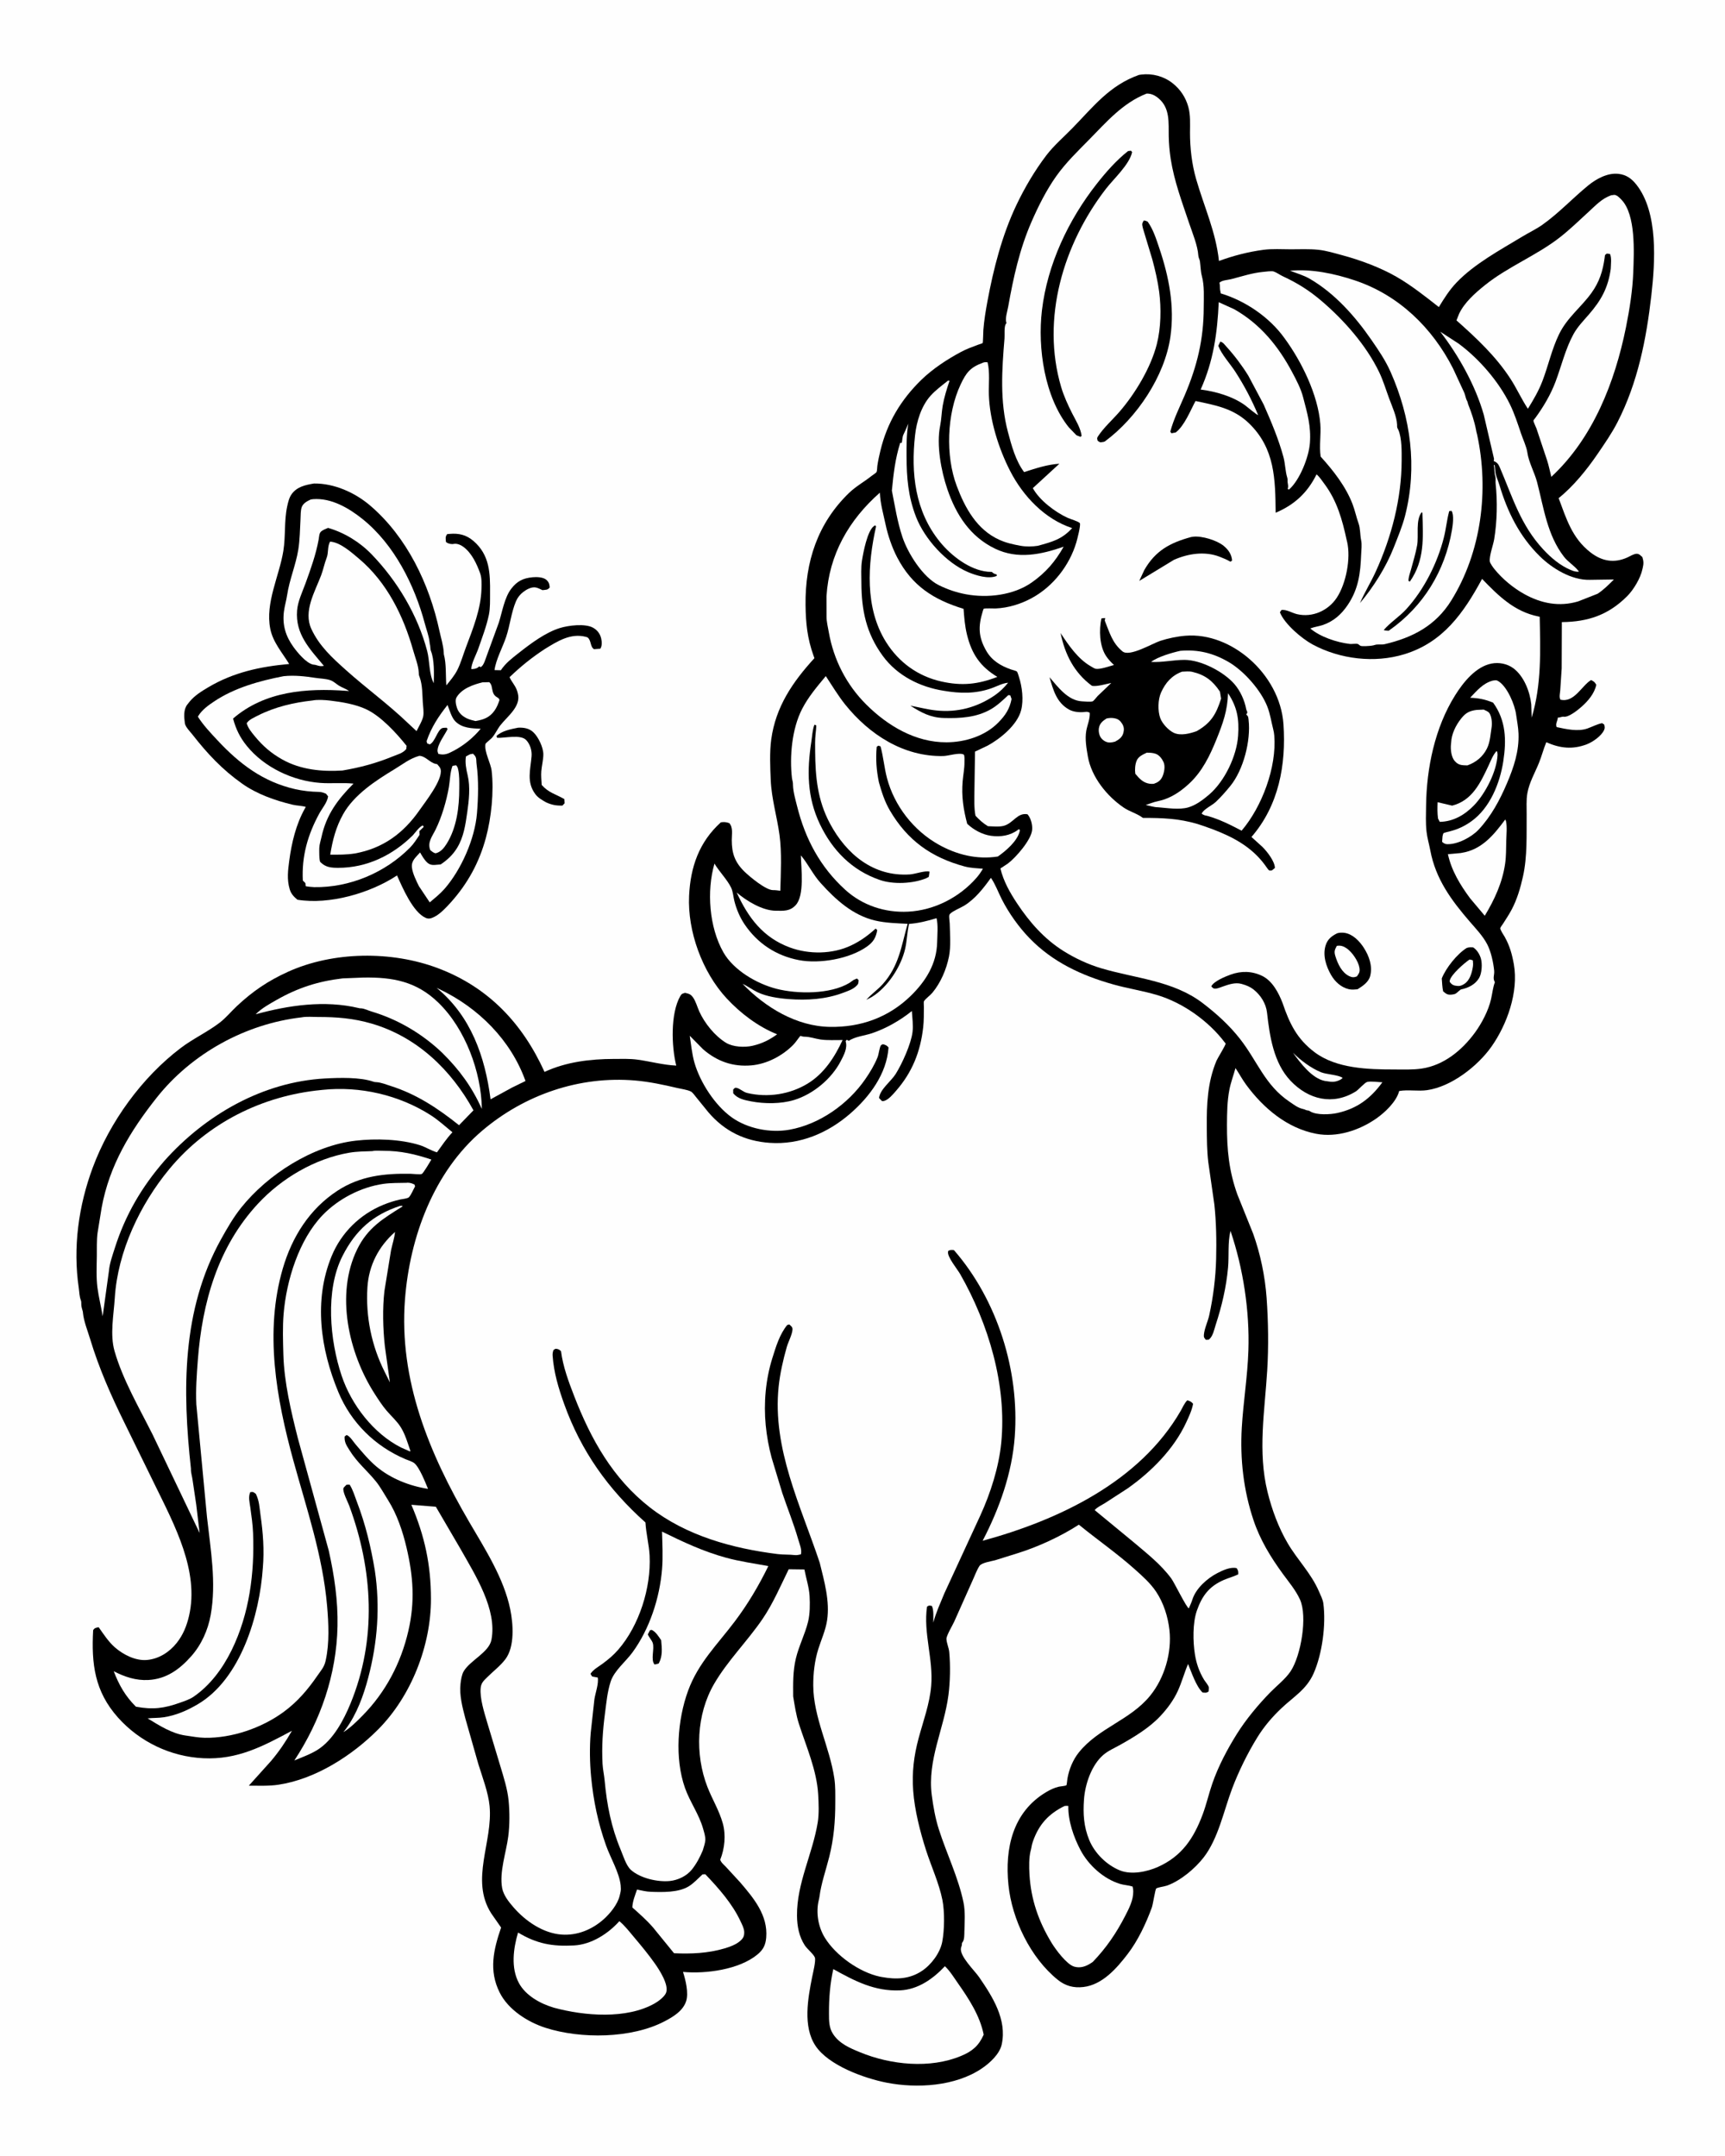 <svg version="1.1" xmlns="http://www.w3.org/2000/svg" style="display: block;" viewBox="0 0 1638 2048" width="1024" height="1280">
<path transform="translate(0,0)" fill="rgb(254,254,254)" d="M -0 -0 L 1638 0 L 1638 2048 L -0 2048 L -0 -0 z"/>
<path transform="translate(0,0)" fill="rgb(0,0,0)" d="M 491.973 691.229 C 497.356 690.995 502.327 691.802 506.353 695.562 C 511.114 700.009 515.882 710.034 515.86 716.597 C 515.842 721.895 514.349 727.254 513.927 732.552 C 513.586 736.834 514.058 741.365 514.301 745.653 C 521.093 753.231 527.479 754.251 535.806 759.048 L 536.103 763 L 534 765.235 C 527.947 765.377 524.056 764.617 518.509 762.189 C 514.777 760.018 510.99 757.993 508.343 754.479 C 499.702 743.008 503.603 731.365 504.688 718.445 C 505.148 712.975 503.324 706.911 499.5 702.923 C 494.231 697.428 479.321 701.205 472 700.862 L 471.295 699.236 C 476.238 694.231 485.295 692.559 491.973 691.229 z"/>
<path transform="translate(0,0)" fill="rgb(0,0,0)" d="M 298.024 459.285 C 317.238 459.052 337.021 467.925 351.507 480.343 C 386.386 510.241 407.643 554.902 417.169 599.217 C 418.536 605.574 420.876 613.025 421.233 619.443 L 421.349 621.5 C 423.852 630.778 422.982 641.316 423.72 651.056 C 427.451 646.44 431.597 641.62 434.24 636.29 C 437.573 629.569 439.615 622.183 442.247 615.17 C 448.995 597.183 456.611 578.633 457.108 559.139 C 457.229 554.381 457.439 548.989 455.806 544.479 C 452.561 535.517 447.997 525.654 440.229 519.682 C 437.836 517.843 434.22 516.137 431.143 516.608 L 429.5 516.826 C 427.366 516.786 424.901 516.272 423.352 514.758 C 423.129 511.391 422.513 510.197 424.5 507.377 L 426.786 507.151 C 435.641 506.393 442.633 508.001 449.48 513.875 C 465.005 527.194 465.423 544.556 465.252 563.445 C 465.191 570.163 465.499 577.422 464.136 584.021 C 461.873 594.979 457.646 605.853 453.992 616.439 C 452.289 621.374 447.107 630.968 447.5 635.609 C 449.807 635.454 451.86 635.412 453.781 633.973 L 455 633.006 L 456.306 633.694 C 459.381 632.393 460.999 625.56 462.342 622.219 L 473.542 591.567 C 476.773 581.497 478.891 567.624 485.418 559.194 C 490.936 552.068 496.644 549.167 505.688 548.337 C 509.586 547.979 515.762 548.134 518.787 550.846 C 521.162 552.975 521.643 554.923 521.911 558 C 519.877 560.663 518.234 560.152 515 560.587 C 513.044 559.654 510.918 558.522 508.791 558.067 C 504.771 557.206 499.854 559.937 496.796 562.291 C 493.738 564.645 491.35 567.645 489.851 571.206 C 485.38 581.824 484.202 593.93 480.578 604.876 C 477.346 614.638 470.739 626.591 469.5 636.54 L 475.5 636.66 C 480.173 629.7 486.16 625.253 492.663 620.134 C 503.834 611.342 517.734 600.909 531.394 596.623 C 539.544 594.065 555.562 592.027 563.195 596.324 C 567.149 598.55 569.79 602.091 570.813 606.518 C 571.514 609.553 571.726 613.629 570 616.198 L 564 616.65 C 560.947 614.976 561.217 610.38 559.445 607.364 C 558.51 605.774 558.06 605.417 556.356 604.969 C 541.795 601.146 529.422 609.063 517.553 616.321 C 505.182 624.348 494.377 633.069 483.766 643.276 C 486.058 648.34 489.764 651.657 491.277 657.297 L 491.6 658.584 C 495.056 671.047 481.39 680.684 474.9 689.137 C 471.988 692.929 470.115 697.537 466.853 701.058 C 466.206 701.757 461.016 706.129 460.939 706.507 C 459.431 713.887 465.922 724.747 466.777 732.287 C 469.028 752.118 466.477 776.619 461.323 795.765 C 455.021 819.177 444.071 839.283 427.841 857.342 C 423.817 861.82 417.971 868.107 412.5 870.839 C 409.542 872.315 407.174 873.269 404 871.839 C 391.962 866.413 382.15 843.279 376.892 831.595 C 351.549 848.364 312.798 859.63 282.289 854.656 C 278.84 851.718 276.263 849.146 274.936 844.633 C 272.209 835.354 273.282 827.002 274.518 817.642 C 276.765 800.613 280.975 782.861 289.511 767.775 L 290.242 766.5 C 286.344 765.3 281.812 765.384 277.75 764.409 C 260.938 760.376 243.807 754.355 229.61 744.279 C 210.852 730.966 196.858 716.038 182.747 697.985 C 180.521 695.138 175.85 690.548 175.374 686.967 C 174.6 681.132 173.96 674.019 177.774 669.175 L 180.104 666.242 C 184.886 660.566 191.214 656.669 197.519 652.912 C 221.385 638.69 247.137 633.153 274.466 630.733 C 267.862 619.903 259.055 610.139 256.491 597.272 C 251.584 572.636 265.052 547.245 268.91 523.394 C 271.195 509.267 269.575 494.88 272.587 480.956 C 273.45 476.963 274.449 472.613 276.893 469.269 C 282.003 462.277 290.045 460.632 298.024 459.285 z"/>
<path transform="translate(0,0)" fill="rgb(254,254,254)" d="M 424.868 669.641 C 426.686 674.314 428.713 681.575 432.185 685.123 C 438.684 691.765 447.748 691.856 456.364 692.255 C 449.439 700.646 440.592 707.913 430.96 713.027 C 425.809 715.762 421.816 717.82 416.044 716.024 L 415.341 713.5 C 415.313 706.837 422.013 698.514 424.956 692.5 L 424 691.277 C 422.92 691.369 420.8 691.253 419.864 691.628 C 415.119 693.526 413.267 704.483 408 707.103 L 405.5 706.148 L 404.996 704 C 409.487 690.783 416.318 680.479 424.868 669.641 z"/>
<path transform="translate(0,0)" fill="rgb(254,254,254)" d="M 429.595 727.5 L 433.001 726.935 C 434.153 728.209 434.478 728.891 434.889 730.619 C 436.277 736.444 436.012 742.968 436.013 748.921 C 436.017 766.631 433.631 786.231 423.992 801.578 C 421.442 805.637 418.33 809.443 413.5 810.565 C 411.519 810.175 410.065 808.787 408.5 807.589 C 405.485 800.169 410.384 794.428 413.618 787.827 C 419.458 775.908 423.891 760.745 426.16 747.648 C 427.285 741.153 427.219 733.63 429.595 727.5 z"/>
<path transform="translate(0,0)" fill="rgb(254,254,254)" d="M 458.03 648.161 L 464.5 648.005 C 467.048 650.32 466.847 653.288 467.708 656.56 C 468.573 659.848 469.899 661.247 472.808 662.924 C 473.836 663.516 473.763 663.931 474.211 665 C 472.963 668.606 471.693 671.969 469.446 675.09 C 464.674 681.716 459.05 683.611 451.423 684.934 C 448.772 684.292 446.033 683.659 443.539 682.532 C 439.257 680.597 435.553 677.309 433.962 672.798 C 432.977 670.007 431.794 665.166 433.373 662.5 C 438.354 654.09 449.184 650.34 458.03 648.161 z"/>
<path transform="translate(0,0)" fill="rgb(254,254,254)" d="M 446.229 716.5 L 449.011 715.955 C 453.074 719.516 451.801 721.133 452.5 726.293 C 454.491 740.994 454.042 757.69 452.837 772.5 C 450.87 796.666 437.92 826.18 421.875 844.47 C 417.785 849.133 412.682 853.157 407.97 857.187 L 397.666 841.745 C 395.157 836.639 391.692 829.706 391.046 824 C 390.307 817.466 394.86 814.317 398.783 809.741 C 400.559 812.816 402.842 816.849 405.5 819.272 C 407.694 821.272 409.86 821.78 412.759 821.594 L 418.35 821.138 C 424.634 816.924 429.89 812.043 433.877 805.538 C 440.331 795.008 441.876 783.356 443.608 771.448 C 445.205 760.464 446.6 747.469 444.004 736.592 C 442.653 730.93 441.308 724.313 442.372 718.5 L 446.229 716.5 z"/>
<path transform="translate(0,0)" fill="rgb(254,254,254)" d="M 294.895 474.5 L 297.201 474.148 C 314.6 472.874 331.129 482.614 344.175 493.079 C 374.226 517.183 393.591 555.796 403.342 592.5 C 404.829 598.098 407.178 604.123 407.784 609.862 L 407.977 611.5 C 408.757 613.876 408.303 616.34 409.116 618.379 C 412.406 626.632 412.055 639.988 411.773 648.951 C 407.233 640.673 407.955 627.629 405.541 618.444 C 396.555 584.259 377.175 551.825 352.797 526.599 C 341.585 514.955 326.917 505.916 311.377 501.455 C 309.309 502.363 306.924 503.208 305.119 504.573 C 302.812 506.317 302.975 509.71 302.473 512.441 C 299.838 526.78 294.992 540.326 290.021 554 C 287.007 562.289 282.676 571.09 281.969 579.922 C 280.158 602.529 294.155 616.592 307.444 632.5 C 305.159 632.885 303.871 632.899 301.622 632.243 L 299.378 631.579 L 297 631.269 C 290.409 629.65 282.452 619.989 278.549 614.611 C 271.084 604.324 267.86 593.568 269.47 580.922 C 270.151 575.578 271.745 570.442 272.534 565.15 C 274.668 550.849 280.731 536.681 283.095 522.261 C 284.627 512.911 284.684 502.657 285.224 493.158 C 285.419 489.739 285.206 484.477 286.544 481.335 C 288.006 477.906 291.692 475.947 294.895 474.5 z"/>
<path transform="translate(0,0)" fill="rgb(254,254,254)" d="M 398.114 717.96 C 404.248 718.316 407.931 724.494 413.839 725.682 L 415.01 725.872 C 416.405 727.579 417.97 728.91 418.38 731.125 C 420.201 740.964 404.129 761.14 398.299 769.525 C 382.972 791.568 363.501 805.879 336.885 810.697 C 329.03 811.976 321.384 811.913 313.462 811.841 C 315.69 798.051 318.819 785.755 325.69 773.442 C 336.046 754.882 356.814 741.376 374.5 730.683 C 382.598 725.787 388.846 720.557 398.114 717.96 z"/>
<path transform="translate(0,0)" fill="rgb(254,254,254)" d="M 269.225 642.304 C 279.505 641.259 289.374 642.379 299.5 643.935 C 304.073 644.637 309.093 644.629 313.5 646.112 C 316.667 647.179 318.977 649.6 321.747 651.317 C 324.842 653.236 328.399 654.27 331.347 656.425 L 328.923 656.247 C 290.918 653.492 251.306 656.516 221.157 682.566 C 223.841 692.565 227.721 700.57 234.303 708.656 C 250.916 729.066 277.964 741.792 304.092 743.702 C 314.525 744.464 325.17 743.274 335.559 744.355 C 320.45 759.6 309.768 773.775 305.122 795.212 C 304.431 798.4 303.2 802.102 303.066 805.344 C 302.969 807.674 302.851 817.654 304.081 818.901 C 309.011 823.895 314.244 824.329 320.862 824.35 C 348.243 824.438 372.919 812.345 392.011 793.365 C 394.191 790.897 398.48 784.863 401.5 784.071 L 402.209 785.5 L 398.112 789.5 L 398.291 793 C 395.558 797.145 392.75 801.597 389.248 805.139 C 365.655 829.003 331.814 843.278 298.171 842.698 C 297.33 842.683 290.558 842.178 290.169 841.703 C 290.054 841.563 290.008 839.362 289.878 839 C 289.678 838.442 287.933 837.011 287.433 836.5 C 286.227 813.476 292.038 793.012 303.05 772.81 C 305.892 767.598 310.539 762.431 311.418 756.5 L 309.5 754.011 C 307.159 752.996 305.198 752.28 302.621 752.238 C 295.327 752.121 287.269 751.245 280.158 749.625 C 249.554 742.654 227.155 725.541 206.167 703.006 C 199.681 696.042 192.856 688.849 187.75 680.794 L 188.435 679.634 C 191.837 674.212 197.66 670.012 202.878 666.5 C 222.496 653.298 246.307 646.746 269.225 642.304 z"/>
<path transform="translate(0,0)" fill="rgb(254,254,254)" d="M 296.689 665.383 C 301.322 664.441 308.538 664.932 313.286 665.492 C 324.506 666.814 337.478 668.956 347.755 673.813 C 361.806 680.454 376.424 696.487 386.002 708.5 L 385.653 711.5 C 382.616 715.397 377.366 716.687 372.921 718.5 C 356.734 725.101 342.284 728.975 325.081 731.917 C 305.66 733.185 285.314 731.19 268.051 721.523 C 257.397 715.558 249.433 708.691 241.711 699.253 C 238.638 695.497 235.434 691.759 234.115 687 L 234.902 685.962 C 237.086 683.269 241.748 681.239 244.804 679.681 C 260.846 671.5 278.891 667.341 296.689 665.383 z"/>
<path transform="translate(0,0)" fill="rgb(254,254,254)" d="M 313.3 514.5 C 322.812 515.017 333.497 524.6 340.728 530.697 C 367.306 553.108 382.999 585.012 392.296 618 C 394.096 624.387 397.212 632.152 397.525 638.723 C 397.599 640.291 397.537 640.958 398.103 642.504 L 398.434 643.364 C 401.114 650.963 400.88 659.429 401.385 667.37 C 401.633 671.258 402.46 676.356 401.829 680.161 C 401.126 684.399 397.343 690.49 395.446 694.497 L 387.603 687.213 C 368.808 669.082 347.763 653.89 328.34 636.474 C 315.264 624.749 303.042 613.686 295.529 597.453 C 287.766 580.678 298.783 562.351 304.753 546.662 C 306.831 541.202 307.915 535.381 310.013 529.993 C 311.986 524.925 310.601 519.429 313.3 514.5 z"/>
<path transform="translate(0,0)" fill="rgb(0,0,0)" d="M 1081.53 71.187 L 1083.7 70.847 C 1094.27 69.518 1105.16 72.426 1113.53 79.048 C 1120.9 84.87 1125.94 92.499 1128.45 101.492 C 1130.64 109.329 1130.08 117.769 1130.06 125.827 C 1130.03 140.486 1131.78 155.862 1135.85 170 C 1143.49 196.596 1154.54 219.976 1157.57 247.892 C 1171.13 242.915 1185.4 239.219 1199.76 237.308 C 1208.18 236.186 1217.23 236.814 1225.72 236.813 C 1234.33 236.812 1243.35 236.373 1251.89 237.26 C 1259.54 238.055 1267.25 240.464 1274.68 242.45 C 1291.59 246.972 1310.77 254.082 1325.97 262.814 C 1340.33 271.065 1353.39 281.507 1366.41 291.691 C 1371.45 283.427 1376.44 275.47 1383.17 268.424 C 1400.24 250.543 1424.75 237.437 1445.75 224.699 C 1451.96 220.928 1458.76 217.746 1464.67 213.571 C 1480.24 202.57 1493.45 188.296 1508.18 176.242 C 1516 169.845 1526.67 163.999 1536.99 165.148 C 1544.47 165.98 1549.51 169.653 1554.06 175.418 C 1574.97 201.894 1571.83 248.97 1568.25 280.51 C 1563.52 322.126 1555.32 363.651 1536.01 401.199 C 1530.61 411.708 1523.74 421.588 1517.09 431.337 C 1507.04 446.068 1494.17 461.998 1480.19 473.18 C 1487.53 492.806 1492.97 511.134 1510.33 524.643 C 1521.34 533.215 1532.98 535.226 1545.63 529.459 C 1548.07 528.347 1551.55 526.105 1554.24 526.042 C 1556.68 525.985 1557.99 527.713 1559.7 529.166 C 1560.96 533.126 1560.99 535.525 1560.05 539.452 L 1559.72 540.828 C 1558.04 548.988 1551.42 560.104 1545.52 566.059 C 1527.57 584.17 1508.11 590.701 1483.24 590.939 L 1483.08 635 L 1481.69 655.953 C 1481.46 658.87 1480.54 661.937 1481.82 664.589 C 1494.96 667.945 1502.28 651.07 1511 645.982 C 1513.81 647.447 1514.26 647.648 1515.96 650.5 C 1514.13 658.908 1508.14 665.889 1501.85 671.441 C 1498.53 674.38 1489.74 681.514 1485.11 680.83 C 1483.14 680.538 1481.9 681.754 1479.5 681.56 C 1479.14 684.921 1476.95 687.541 1478.28 690.661 C 1487.19 692.611 1498.59 695.161 1507.5 692.003 C 1512.24 690.323 1516.53 687.922 1521.5 686.933 L 1523.5 688.3 C 1523.92 690.329 1524.28 691.374 1523.4 693.378 C 1520.9 699.088 1512.58 704.857 1506.93 707.015 C 1493.39 712.193 1481.45 710.795 1468.46 705.056 C 1465.76 711.569 1464.06 718.416 1461.4 724.926 C 1457.48 734.526 1452.34 743.159 1450.48 753.513 C 1449.32 759.937 1449.87 767.244 1449.81 773.771 C 1449.61 793.293 1450.57 813.44 1446.31 832.6 C 1443.92 843.378 1440.76 854.217 1435.57 864.025 C 1433.16 868.596 1430.21 872.986 1427.45 877.357 C 1426.86 878.288 1425.01 880.625 1424.78 881.56 C 1424.41 883.071 1428.09 888.38 1428.96 889.921 C 1433.74 898.471 1435.97 906.489 1437.66 916.081 C 1442.26 942.189 1431.22 973.335 1416.2 994.463 C 1403.1 1012.9 1378.28 1032.22 1355.32 1035.53 C 1346.58 1036.79 1337.37 1034.85 1328.74 1036.36 C 1326.21 1046.34 1315.29 1056.72 1306.93 1062.53 C 1290.77 1073.77 1269.62 1080.77 1249.92 1076.99 C 1222.18 1071.67 1199.63 1052.54 1183.29 1030.26 C 1179.66 1025.3 1176.71 1019.7 1173.26 1014.57 C 1171.41 1021.32 1168.82 1028.18 1167.49 1035.03 C 1165.34 1046.07 1165.24 1057.3 1165.18 1068.5 C 1165.07 1092.04 1167.06 1112.38 1175.06 1134.7 L 1190 1171.79 C 1196.9 1190.93 1201.37 1212.61 1202.82 1232.87 C 1204.43 1255.37 1204.77 1279.22 1203.4 1301.73 C 1201.05 1340.44 1194.25 1378.85 1203.7 1417.24 C 1207.81 1433.95 1214.1 1451.03 1222.81 1465.89 C 1232.12 1481.77 1245.16 1494.51 1252.51 1511.65 C 1254.06 1515.26 1256.23 1519.31 1256.73 1523.22 C 1259.33 1543.37 1255.63 1571.12 1247.44 1589.63 C 1240.73 1604.8 1228.63 1611.6 1217.03 1622.54 C 1208.18 1630.88 1200.37 1640.04 1193.97 1650.41 C 1184.8 1665.26 1176.23 1682.69 1170.07 1698.99 C 1162.09 1720.13 1156.96 1746.38 1143.04 1764.37 C 1134.79 1775.04 1120.97 1786.59 1108.2 1791.15 C 1106.18 1791.87 1099.19 1792.84 1097.97 1793.91 C 1096.99 1794.77 1094.88 1809.03 1093.84 1811.89 C 1088.32 1827.02 1080.63 1843.38 1070.82 1856.18 C 1060.44 1869.71 1046.85 1885.37 1028.83 1887.47 C 1019.55 1888.56 1011.73 1886.47 1004.53 1880.68 C 978.593 1859.81 960.958 1823.2 957.622 1790.53 C 954.068 1755.73 961.645 1721.24 993.576 1702.28 C 997.246 1700.1 1001.21 1698.2 1005.38 1697.22 C 1007.09 1696.82 1011.32 1696.59 1012.65 1695.83 C 1013.05 1695.61 1013.38 1690.97 1013.65 1689.43 C 1015.18 1680.68 1018.89 1671.61 1024.47 1664.66 C 1043.33 1641.17 1073.06 1634.19 1092.14 1610.84 C 1105.81 1594.09 1112.94 1569.82 1110.53 1548.33 C 1109.12 1535.7 1104.99 1522.71 1097.94 1512.08 C 1092.49 1503.86 1084.65 1496.93 1077.32 1490.39 C 1060.48 1475.38 1041.98 1462.57 1024.5 1448.31 C 1007.34 1459.4 985.861 1469.35 966.311 1475.42 L 944.938 1482.1 C 941.308 1483.07 932.104 1484.4 930.095 1487.5 C 927.336 1491.74 925.473 1497.26 923.288 1501.88 L 906.143 1540.33 C 904.715 1543.5 898.685 1553.7 898.725 1556.66 C 898.779 1560.57 901.021 1565.23 901.397 1569.34 C 902.562 1582.08 902.283 1597.41 900.641 1610.06 C 896.413 1642.62 880.451 1671.65 884.8 1705.31 C 886.176 1715.95 888.19 1727.26 891.443 1737.49 C 898.847 1760.77 909.986 1783.22 914.941 1807.23 C 916.717 1815.84 916.023 1826.15 915.766 1834.92 C 915.684 1837.7 915.835 1842.15 914.277 1844.5 C 913.403 1845.82 913.556 1845.21 913.383 1846.74 L 913.282 1848 L 912.555 1850.24 C 910.815 1857.98 925.318 1871.65 929.748 1878.09 C 942.579 1896.76 956.373 1918.43 951.228 1942.04 C 949.219 1951.26 939.833 1959.75 932.322 1964.84 C 907.233 1981.82 870.796 1984.01 841.859 1978.34 C 820.724 1974.2 786.76 1962.01 774.342 1943.29 C 762.181 1924.95 767.177 1898.08 771.178 1877.97 C 771.904 1874.32 774.868 1862.57 773.76 1859.47 C 772.652 1856.37 766.422 1851.31 764.236 1847.98 C 758.737 1839.61 756.867 1829.6 756.782 1819.73 C 756.516 1788.88 771.537 1761.27 776.464 1731.22 C 777.815 1722.98 777.382 1713 776.912 1704.65 C 775.618 1681.67 765.581 1659.08 758.609 1637.5 C 755.921 1629.18 754.577 1620.06 753.16 1611.45 C 753.061 1599.26 752.849 1587.37 755.705 1575.42 C 758.575 1563.42 764.411 1552.31 767.312 1540.46 C 769.141 1532.99 769.172 1523.79 768.741 1516.1 C 768.269 1507.68 765.387 1499.16 763.825 1490.85 L 748.906 1490.66 C 741.135 1506.53 733.938 1523.38 723.968 1538 C 709.669 1558.97 690.837 1577.55 678.078 1599.51 C 661.187 1628.58 659.695 1666.33 671.639 1697.25 C 676.227 1709.13 682.843 1719.63 686.298 1732 C 689.392 1743.08 688.101 1756.04 683.874 1766.56 C 684.681 1769.28 687.317 1771.32 689.267 1773.35 L 702.779 1788.03 C 715.775 1803.19 729.318 1819.42 727.537 1840.55 C 726.935 1847.7 724.657 1852.12 719.11 1856.69 C 701.803 1870.94 670.211 1875.16 648.514 1873.14 C 650.949 1880.74 654.041 1893.2 651.477 1900.99 C 648.408 1910.32 639.016 1915.89 630.8 1920.17 C 599.507 1936.5 551.252 1936.95 518 1926.25 C 500.991 1920.77 482.614 1909.14 474.4 1892.76 C 463.872 1871.77 468.538 1852 475.748 1830.99 L 466.258 1817.37 C 446.176 1785.46 468.045 1749.79 464.816 1715.6 C 463.609 1702.82 458.003 1688.2 454.166 1675.85 L 441.799 1632.39 C 439.05 1621.83 436.002 1610.48 437.189 1599.5 C 437.582 1595.87 438.348 1590.73 440.223 1587.57 C 446.44 1577.1 464.248 1569.64 466.567 1557.67 C 472.155 1528.84 451.146 1496.11 437.475 1471.85 L 413.774 1431.27 L 390.509 1429.4 C 403.196 1459.09 409.081 1486.45 409.129 1518.66 C 409.196 1563.18 390.372 1611.34 358.724 1643.04 C 334.006 1667.8 299.35 1690.06 264.258 1695.32 C 255.108 1696.69 245.377 1696.21 236.133 1696.22 L 257.093 1672.94 C 264.876 1663.77 271.119 1654.49 277.085 1644.07 C 249.421 1658.87 225.375 1671.73 192.866 1670.16 C 161.903 1668.67 132.528 1654.64 111.888 1631.53 C 89.624 1606.59 86.549 1580.44 88.275 1548.5 C 89.89 1546.12 90.784 1546.37 93.5 1545.69 C 98.105 1552.2 102.737 1559.38 108.739 1564.69 C 116.728 1571.75 128.565 1577.82 139.5 1576.81 C 150.781 1575.77 160.713 1569.35 167.626 1560.65 C 173.707 1553 177.14 1544.43 179.331 1535 C 189.219 1492.41 165.45 1448.4 147.247 1411.19 L 117.878 1351.25 C 105.181 1325.49 93.736 1299.52 85.42 1271.98 C 83.053 1264.15 79.398 1255.21 78.592 1247.12 C 78.436 1245.54 78.636 1246.44 78.152 1244.82 C 77.58 1242.91 77.05 1241.03 77.01 1239.02 C 76.983 1237.69 77.095 1236.46 76.614 1235.2 C 75.108 1231.25 75.221 1227.62 74.617 1223.5 C 68.962 1184.93 74.362 1145.45 87.931 1109 C 104.062 1065.67 134.52 1023.5 171.497 995.473 C 183.301 986.526 197.127 980.194 208.667 971.276 C 214.463 966.796 219.352 960.794 224.704 955.773 C 239.836 941.579 254.373 931.708 273.292 923.126 C 316.284 903.624 371.752 903.067 415.834 919.709 C 463.792 937.814 496.138 972.222 516.988 1018.22 C 537.559 1008.67 560.497 1005.94 582.906 1005.89 C 590.285 1005.87 597.962 1005.57 605.282 1006.57 C 617.577 1008.26 629.674 1011.66 642.095 1012.22 C 637.555 994.07 636.51 962.613 645.938 946.177 C 647.3 943.802 648.015 943.86 650.5 943.126 C 653.972 943.932 655.733 944.269 657.985 947.391 C 660.632 951.059 662.059 956.536 663.929 960.701 C 668.973 971.937 678.79 984.098 689.387 990.572 C 696.033 994.631 707.162 995.092 714.582 993.39 C 723.524 991.339 730.508 987.862 737.935 982.488 C 719.992 975.339 703.085 962.525 689.958 948.348 C 666.87 923.413 652.723 884.808 654.295 850.986 C 655.566 823.616 663.809 799.752 684.5 781.128 C 687.613 780.652 689.531 780.877 692.5 781.916 C 696.225 786.1 694.824 792.44 694.826 797.97 C 694.829 810.527 697.688 818.976 706.897 827.971 C 711.776 832.737 727.304 845.679 734.038 845.535 C 736.344 845.485 738.642 845.872 740.934 846.122 C 741.412 829.267 742.439 809.866 740.181 793.194 C 737.811 775.694 732.621 758.906 731.846 741.062 C 731.318 728.92 730.677 714.491 732.307 702.462 C 736.519 671.389 752.669 647.773 773.337 625.186 L 772.495 622.864 C 766.595 606.405 765.106 592.002 764.908 574.618 C 764.444 533.789 776.325 497.105 806.244 468.21 C 812.612 462.06 820.596 457.663 827.538 452.163 C 828.623 451.303 831.924 449.252 832.387 448.291 C 832.912 447.202 832.898 443.875 833.089 442.542 C 833.777 437.73 834.838 432.95 835.969 428.226 C 842.343 401.616 855.391 379.803 874.922 360.787 C 885.581 350.409 899.354 341.364 912.493 334.329 C 917.69 331.547 923.258 329.51 928.775 327.462 C 929.391 327.234 932.863 326.195 933.138 325.862 C 933.522 325.397 933.676 315.042 933.792 313.5 C 934.469 304.508 935.999 295.224 937.645 286.349 C 943.396 255.345 951.468 223.745 964.995 195.159 C 972.813 178.639 982.485 162.215 993.556 147.638 C 1000.64 138.312 1010.23 130.085 1018.42 121.676 C 1038.37 101.202 1053.58 81.153 1081.53 71.187 z"/>
<path transform="translate(0,0)" fill="rgb(254,254,254)" d="M 1227.87 1000.08 C 1235.44 1007.42 1244.83 1014.61 1254.67 1018.6 C 1259.63 1020.61 1271.74 1021.07 1275.05 1023.97 L 1273.11 1025.5 C 1269.16 1027.53 1266.32 1027.98 1262.03 1027.35 L 1260.5 1027.12 L 1258.25 1026.83 C 1245.89 1024.5 1234.85 1009.61 1227.87 1000.08 z"/>
<path transform="translate(0,0)" fill="rgb(254,254,254)" d="M 1421.17 713.5 L 1421.77 714 C 1422.01 715.04 1422.21 715.923 1422.16 717 C 1421.52 732.642 1410.62 753.87 1399.73 765.083 C 1390.98 774.088 1380.1 780.483 1367.25 780.677 L 1365.63 777.5 C 1364.93 772.247 1365.01 767.308 1365.25 762.025 L 1379.07 765.285 C 1398.13 760.414 1405.99 743.544 1413.65 727.17 C 1415.84 722.497 1417.67 717.363 1421.17 713.5 z"/>
<path transform="translate(0,0)" fill="rgb(254,254,254)" d="M 1402.46 674.342 L 1409 674.06 C 1410.91 675.013 1413.25 675.705 1414.48 677.488 C 1416.43 680.328 1417.16 686.667 1416.63 690.025 C 1415.54 696.837 1415.22 704.753 1412.11 711.018 C 1408.23 718.837 1401.64 724.198 1393.5 727.067 C 1388.37 726.927 1385.12 727.019 1381.53 722.957 C 1378.15 719.135 1377.4 711.764 1377.94 706.812 L 1378.09 705.5 C 1378.4 697.218 1382.52 688.878 1387.69 682.432 C 1392.02 677.028 1395.68 675.152 1402.46 674.342 z"/>
<path transform="translate(0,0)" fill="rgb(254,254,254)" d="M 374.993 1170.24 C 374.466 1176.12 372.393 1181.92 371.2 1187.71 L 364.918 1226.37 C 363.02 1242.72 363.51 1262.26 365.329 1278.72 L 370.122 1313.11 L 365.059 1302.93 C 352.654 1278.23 347.038 1250.46 348.769 1222.91 C 350.091 1201.88 359.45 1184.02 374.993 1170.24 z"/>
<path transform="translate(0,0)" fill="rgb(254,254,254)" d="M 1417.69 646.5 C 1420.44 646.133 1421.16 645.804 1423.57 647.468 C 1431.67 653.059 1438.54 669.387 1439.79 678.709 C 1440.62 684.877 1441.85 690.62 1442.08 696.894 C 1442.68 713.629 1437.62 728.763 1431.13 744 C 1424.3 760.023 1416.08 775.436 1404.06 788.199 C 1397.41 795.256 1384.07 802.331 1374.13 801.878 C 1372.25 801.793 1370.82 800.925 1369.5 799.652 L 1369.89 794.5 C 1370.2 793.5 1370.25 792.381 1370.81 791.5 C 1371.09 791.056 1375.97 789.915 1376.83 789.696 C 1384.5 787.741 1390.68 784.864 1397.16 780.26 C 1414.94 767.616 1424.43 744.045 1427.63 723.088 C 1430.69 703.075 1430.23 684.377 1417.98 667.482 C 1410.36 664.289 1404.35 663.175 1396.13 662.788 C 1402.67 656.018 1408.26 649.007 1417.69 646.5 z"/>
<path transform="translate(0,0)" fill="rgb(254,254,254)" d="M 414.557 938.423 L 417.177 939.643 C 454.064 957.155 485.033 987.952 498.909 1026.84 L 486.278 1033.02 L 465.747 1044.23 C 460.45 1003.53 447.119 965.296 414.557 938.423 z"/>
<path transform="translate(0,0)" fill="rgb(254,254,254)" d="M 1429.44 778.5 C 1429.8 779.055 1430.03 779.309 1430.19 780.031 C 1431.41 785.586 1430.56 793.075 1430.43 798.746 C 1430.27 805.985 1430.39 813.427 1429.34 820.597 C 1426.7 838.545 1419.32 854.493 1410.03 869.88 L 1396.12 853.342 C 1386.71 840.657 1378.4 827.011 1375.03 811.391 L 1386.99 810.329 L 1388 810.158 C 1407.17 807.123 1418.49 793.234 1429.44 778.5 z"/>
<path transform="translate(0,0)" fill="rgb(254,254,254)" d="M 379.761 1145.5 L 381.809 1145.39 L 382.127 1146.01 C 363.523 1157.64 349.023 1166.27 339.008 1186.79 C 318.207 1229.39 330.899 1285.28 355.456 1323.66 C 359.006 1329.21 362.732 1334.99 366.997 1340 C 371.47 1345.26 376.837 1349.93 380.5 1355.82 C 384.688 1362.55 387.042 1370.8 389.627 1378.28 L 389.133 1378.73 L 380.656 1374.98 C 354.62 1361.77 333.587 1334.52 324.329 1306.94 C 313.064 1273.38 308.493 1225.7 325.144 1193 C 337.462 1168.81 353.864 1153.99 379.761 1145.5 z"/>
<path transform="translate(0,0)" fill="rgb(254,254,254)" d="M 1418.56 441.5 L 1419.44 442 L 1420.15 448.758 C 1420.83 452.892 1422.8 456.832 1424 460.885 C 1431.59 486.351 1443.02 509.442 1462.18 528.283 C 1474.08 539.994 1492.37 551.229 1509.74 550.794 L 1532.67 550.462 C 1527.75 555.41 1523.06 560.143 1517.21 564.01 L 1498.65 571.306 C 1480.82 576.586 1463.75 573.272 1447.69 564.381 C 1437.09 558.519 1426.74 549.942 1419.13 540.514 C 1417.99 539.097 1415.04 535.114 1414.81 533.28 C 1414.18 528.07 1418.07 517.719 1418.99 512.121 C 1421.74 495.33 1422.16 476.368 1420.34 459.428 C 1420.07 456.902 1420.7 454.506 1419.95 452.077 C 1419.03 449.117 1419.36 445.605 1418.75 442.446 L 1418.56 441.5 z"/>
<path transform="translate(0,0)" fill="rgb(254,254,254)" d="M 667.023 1780.5 L 669.658 1780.34 C 682.366 1793.62 695.296 1808.23 703.124 1824.97 C 704.523 1827.96 706.568 1831.81 706.655 1835.17 C 706.755 1838.99 705.834 1840.96 703.068 1843.5 C 699.062 1847.18 692.913 1849.35 687.792 1850.86 C 672.173 1855.46 656.2 1856.14 639.993 1855.39 L 619.991 1830.83 C 614.003 1823.97 607.202 1817.96 600.407 1811.92 C 600.493 1806.4 603.056 1800.1 604.852 1794.92 C 609.147 1795.8 613.614 1796.9 618 1797.05 C 629.137 1797.41 643.908 1797.85 653.759 1791.97 C 658.475 1789.15 662.967 1784.24 667.023 1780.5 z"/>
<path transform="translate(0,0)" fill="rgb(254,254,254)" d="M 1367.76 315.079 L 1385.23 326.444 C 1404.67 340.846 1423.33 362.404 1433.99 384.198 C 1438.28 392.974 1441.39 402.639 1444.51 411.894 C 1446.28 417.171 1449.72 424.391 1450.45 429.731 C 1451.73 439.058 1457.31 448.772 1459.73 458.05 C 1466.08 482.412 1469.3 508.241 1485.27 528.881 C 1489.16 533.897 1494.91 537.147 1498.75 542.025 L 1499.5 543.001 C 1496.53 543.354 1494.07 542.445 1491.36 541.296 C 1481.49 537.096 1472.88 529.784 1465.65 521.994 C 1444.12 498.823 1436.59 472.734 1424.5 444.431 C 1423.05 441.028 1421.97 439.321 1418.5 437.93 C 1418.76 436.881 1418.94 436.189 1418.66 435.114 L 1409.09 394 C 1401.16 366.165 1385.36 337.956 1367.76 315.079 z"/>
<path transform="translate(0,0)" fill="rgb(254,254,254)" d="M 325.252 929.372 L 344.751 928.598 C 372.891 928.112 395.376 932.215 416.274 952.533 C 441.71 977.264 456.929 1018.21 457.477 1053.37 C 447.856 1032.24 436.251 1016.31 419.775 1000.03 C 400.773 981.912 377.721 968.291 352.531 960.79 C 349.485 959.883 345.838 958.01 342.76 957.834 C 340.996 957.733 342.038 957.937 340.475 957.564 C 308.214 949.876 274.145 954.85 242.631 963.48 C 248.352 957.727 255.505 953.815 262.502 949.831 C 282.785 938.283 302.076 932.082 325.252 929.372 z"/>
<path transform="translate(0,0)" fill="rgb(254,254,254)" d="M 1157.34 287.065 L 1172.05 293.745 C 1196.92 307.839 1214.09 328.978 1227.27 353.853 C 1231.22 361.307 1235.34 369.102 1237.48 377.312 C 1241.5 392.72 1245.16 404.79 1243.93 421.03 C 1242.94 434.196 1234.21 456.377 1224 465.09 L 1222.9 464.5 C 1223.14 463.284 1223.38 462.245 1223.2 461 L 1222.7 457.5 C 1222.67 455.84 1222.88 455.231 1222.37 453.545 C 1220.52 447.481 1220.54 440.501 1218.81 434.131 C 1214.18 417.014 1207.13 400.395 1199.98 384.189 L 1185.44 356.863 C 1179.48 347.226 1172.25 337.618 1164.6 329.243 C 1162.79 327.271 1161.47 325.12 1158.85 324.5 L 1156.92 328.5 C 1160.04 336.717 1168.3 345.654 1173.21 353.266 C 1181.77 366.557 1188.68 379.72 1194.78 394.295 C 1193.76 394.429 1183.82 386.001 1182.05 384.749 C 1170.19 376.343 1154.4 371.869 1140.17 370.018 C 1152.31 343.138 1156.05 316.213 1157.34 287.065 z"/>
<path transform="translate(0,0)" fill="rgb(254,254,254)" d="M 933.477 344.5 C 935.013 343.932 936.152 344.006 937.772 344.102 C 940.148 353.239 938.722 365.417 939.03 375 C 939.805 399.102 948.263 425.993 959.199 447.326 C 971.473 471.27 992.107 493.156 1018.14 501.651 C 1008.24 512.464 999.217 514.676 985.515 518.464 C 980.649 519.268 974.098 519.362 969.259 518.469 C 962.029 517.136 955.657 515.793 948.896 512.731 C 927.637 503.103 916.365 482.566 908.5 461.629 C 897.68 432.827 899.106 393.217 912.064 365.5 C 917.498 353.876 921.281 348.999 933.477 344.5 z"/>
<path transform="translate(0,0)" fill="rgb(254,254,254)" d="M 1010.96 1715.5 C 1012.23 1715.32 1013.23 1715.38 1014.5 1715.47 C 1014.13 1729.49 1019.59 1745.17 1026.08 1757.45 C 1033.66 1771.76 1047.86 1784.66 1063.45 1789.48 C 1067.4 1790.7 1071.54 1790.77 1075.5 1792.01 C 1075.98 1793.63 1076.14 1794.89 1076.16 1796.6 C 1076.26 1804.91 1072.26 1812.6 1068.54 1819.83 C 1060.08 1836.27 1050.56 1850.3 1037.71 1863.65 L 1035.91 1864.85 C 1031.14 1867.97 1025.81 1869.81 1020.03 1868.11 C 1012.91 1866.01 1002.47 1851.88 998.669 1845.64 C 986.225 1825.22 978.982 1804.37 977.581 1780.45 C 977.171 1773.46 976.993 1764.51 978.782 1757.74 C 979.018 1756.84 979.261 1756.06 979.386 1755.14 C 979.667 1753.09 980.173 1751.23 980.85 1749.27 C 986.442 1733.11 995.72 1722.98 1010.96 1715.5 z"/>
<path transform="translate(0,0)" fill="rgb(254,254,254)" d="M 588.064 1824.94 C 593.368 1829.37 597.652 1834.98 602.098 1840.25 C 609.033 1848.48 615.915 1856.76 622.088 1865.59 C 626.1 1871.32 635.397 1885.56 632.388 1893.05 C 630.886 1896.79 625.067 1901.11 621.618 1903.06 C 594.792 1918.28 554.879 1914.95 526.257 1907.23 L 525.616 1907.04 C 513.056 1903.32 499.058 1895.63 492.658 1883.72 C 484.852 1869.2 487.389 1850.84 491.845 1835.74 C 509.624 1846.42 524.453 1849.13 545.08 1847.99 C 561.564 1847.08 577.451 1836.8 588.064 1824.94 z"/>
<path transform="translate(0,0)" fill="rgb(254,254,254)" d="M 897.255 1867.73 C 901.941 1872.07 905.863 1878.5 909.548 1883.76 C 919.985 1898.64 930.491 1914.66 934.111 1932.73 C 929.354 1943.4 923.307 1948.49 912.692 1952.93 C 883.062 1965.32 845.841 1961.47 816.754 1949.5 C 806.834 1945.42 796.933 1941.28 790.9 1931.91 C 787.03 1925.9 787.183 1919.14 787.162 1912.29 C 787.118 1897.97 788.157 1884.49 791.262 1870.46 C 811.742 1881.85 830.592 1891.74 854.735 1890.66 C 871.771 1889.89 886.077 1879.67 897.255 1867.73 z"/>
<path transform="translate(0,0)" fill="rgb(254,254,254)" d="M 900.287 361.5 L 901.676 361.688 C 899.08 369.391 896.552 377.433 895.167 385.448 C 894.082 391.722 894 398.307 892.746 404.486 C 889.066 422.623 893.668 447.333 899.607 464.728 C 907.909 489.044 921.251 509.754 944.839 521.152 C 966.401 531.572 988.561 526.789 1010.06 519.323 C 1001.97 533.539 993.16 543.872 979.715 553.322 C 962.522 565.406 937.751 568.336 917.295 564.512 C 908.148 562.802 900.142 560.058 891.721 555.978 C 876.412 548.558 862.052 525.616 856.866 509.98 C 852.02 495.367 849.878 480.988 846.894 466.032 C 848.441 450.043 850.01 436.08 854.8 420.691 L 856.314 420.609 C 856.894 417.984 856.754 415.034 857.969 412.639 C 859.665 409.296 861.06 405.867 862.5 402.403 C 860.759 412.582 860.81 422.776 860.832 433.065 C 860.876 453.622 862.354 471.693 869.857 491.026 C 877.966 511.919 898.414 534.552 919.08 543.371 C 926.693 546.62 938.562 550.361 946.5 547.088 L 946.5 545.723 C 944.947 545.334 944.05 545.065 942.754 544.057 L 941.821 543.259 L 937.892 543.085 C 920.576 541.398 903.197 527.787 892.631 514.838 C 868.781 485.609 864.931 449.469 868.933 413.33 C 870.361 400.428 874.785 385.911 883.507 376.062 C 888.32 370.627 894.644 366.065 900.287 361.5 z"/>
<path transform="translate(0,0)" fill="rgb(254,254,254)" d="M 760.465 812.535 C 767.385 820.732 771.87 830.622 779.219 838.769 C 793.529 854.634 809.782 869.497 831.183 874.474 C 841.079 876.776 851.73 877.008 861.85 877.547 C 855.839 898.94 853.71 917.483 838.215 934.862 C 833.36 940.307 827.393 944.199 822.621 949.795 L 827.871 947.012 C 842.893 937.842 855.672 918.119 859.514 901.228 C 861.283 893.454 861.37 885.43 863.201 877.636 C 872.307 876.949 880.617 874.847 889.337 872.199 C 890.95 878.83 890.055 888.113 889.907 895 C 889.465 915.598 879.005 932.197 864.704 946.088 C 843.645 966.544 817.264 975.921 788.143 975.454 C 756.193 974.942 726.78 956.995 705.081 934.564 C 709.954 936.762 714.319 940.12 719.151 942.463 C 727.765 946.637 739.311 948.333 748.817 949.049 C 766.375 950.373 784.047 949.295 800.656 943.04 C 804.69 941.521 809.387 939.992 812.621 937.058 C 815.208 934.71 815.102 934.303 815.319 931 L 813.746 929.5 L 810.5 930.887 L 806.476 933.731 C 788.422 944.573 757.155 944.404 737.144 939.238 C 718.535 934.434 696.491 921.599 686.829 904.551 C 673.352 880.771 670.856 846.463 678.391 820.322 C 682.926 827.985 690.435 835.419 694.196 843.137 C 695.957 846.752 696.253 851.586 697.207 855.5 C 699.114 863.325 702.465 871.315 706.979 878 C 719.282 896.221 737.11 907.944 758.75 912.046 C 778.289 915.751 806.63 910.866 823.078 899.266 C 829.201 894.948 831.763 890.733 832.986 883.5 L 831.5 882.072 C 824.048 888.774 817.221 893.793 808.156 898.103 C 790.486 906.503 768.154 906.733 749.975 899.999 C 724.526 890.573 710.462 871.745 699.528 847.82 C 708.921 855.865 723.926 864.985 736.54 865.117 C 744.067 865.196 749.916 865.76 755.452 859.906 C 764.155 850.704 760.7 824.639 760.465 812.535 z"/>
<path transform="translate(0,0)" fill="rgb(254,254,254)" d="M 835.488 468.006 C 835.988 478.928 838.742 487.872 840.966 498.409 C 843.115 508.589 847.069 520.139 851.904 529.413 C 866.092 556.625 886.443 569.56 914.993 578.354 C 915.614 586.683 916.236 594.704 918.234 602.853 C 922.757 621.302 930.753 633.103 947.063 642.988 C 928.528 650.156 913.31 651.713 893.869 647.354 C 871.64 642.37 853.492 629.224 841.355 609.871 C 820.969 577.362 823.878 535.771 831.891 500 L 831 498.991 L 829.8 499.772 C 823.595 504.246 819.707 524.891 818.509 532.52 C 817.454 539.234 817.925 546.711 817.947 553.522 C 818.034 579.724 822.528 601.528 838.212 622.99 C 852.005 641.864 873.548 652.625 896.225 656.181 C 911.716 658.788 925.986 659.13 941.057 653.941 C 946.595 652.034 951.378 649.118 957.312 648.526 C 953.526 653.162 949.551 657.116 944.601 660.509 C 927.984 671.903 909.221 677.015 889 674.866 C 880.722 673.987 872.618 671.822 864.442 670.303 C 874.82 676.888 883.467 681.668 896.136 682.025 C 911.649 682.462 927.345 681.634 941.139 673.593 C 947.223 670.046 952.371 665.054 957.5 660.287 L 959.348 660.5 L 960.574 664 C 958.792 673.432 954.632 679.615 947.94 686.406 C 935.338 699.197 916.39 705.063 898.789 705.128 C 869.283 705.236 842.88 689.488 822.487 669.15 C 803.817 650.531 791.654 626.845 787.032 600.746 C 786.185 595.962 784.813 590.525 784.839 585.718 L 784.803 566.365 C 787.239 526.738 806.065 493.902 835.488 468.006 z"/>
<path transform="translate(0,0)" fill="rgb(254,254,254)" d="M 286.175 966.402 C 290.903 965.464 296.862 966.052 301.736 966.04 C 319.512 965.999 335.681 967.317 352.867 972.351 C 395.826 984.935 428.346 1016.2 449.498 1054.72 L 435.777 1068.84 C 415.708 1052.84 395.716 1039.52 371.048 1031.62 C 366.782 1030.25 361.6 1028.15 357.144 1027.94 C 356.059 1027.88 355.563 1027.9 354.512 1027.53 C 341.896 1023.09 322.038 1023.72 308.531 1024.45 C 249.294 1027.67 194.823 1059.08 155.998 1102.63 C 134.316 1127.55 118.787 1154.19 108.78 1185.74 C 106.624 1192.54 103.899 1200.03 103.288 1207.14 L 97.301 1250.36 C 95.899 1241.25 93.518 1232.17 92.345 1223.09 C 91.1 1213.44 91.637 1203.06 91.764 1193.33 C 91.858 1186.13 91.517 1178.35 92.448 1171.22 L 96.341 1147.18 C 103.715 1106.94 123.555 1074.37 148.506 1042.83 C 181.832 1000.69 232.989 972.558 286.175 966.402 z"/>
<path transform="translate(0,0)" fill="rgb(254,254,254)" d="M 1530.06 185.5 L 1533.01 185.117 C 1535.51 185.121 1538.21 188.001 1539.88 189.738 C 1553.61 204.015 1551.74 239.574 1551.09 258.054 C 1550.47 275.536 1547.59 293.847 1544.12 311 C 1533.6 362.988 1512.88 416.166 1473.24 452.95 C 1471.9 447.76 1470.89 442.44 1469.24 437.338 L 1459.12 407 C 1458.6 405.506 1456.23 400.912 1456.26 399.526 C 1456.27 399.15 1457.8 397.324 1458.14 396.868 C 1465.86 386.288 1472.68 374.743 1477.3 362.438 C 1482.84 347.676 1486.6 331.556 1494.16 317.652 C 1498.02 310.541 1503.61 304.821 1508.88 298.758 C 1520.76 285.084 1527.2 273.22 1529.68 255.404 C 1529.77 251.445 1530.7 244.66 1528.93 241.227 L 1526 240.872 C 1523.86 242.271 1524.23 242.255 1523.9 244.723 C 1522.18 257.413 1518.92 267.825 1511.31 278.343 C 1501.29 292.195 1488.3 301.593 1480.55 317.554 C 1473.67 331.738 1470.48 346.988 1464.92 361.626 C 1461.3 371.181 1456.34 379.648 1450.98 388.292 C 1444.92 379.177 1440.45 369.063 1434.47 359.858 C 1420.51 338.369 1402.19 321.248 1383.15 304.333 L 1385.72 297.898 C 1390.91 287.128 1400.97 278.292 1410.17 270.89 C 1432.11 253.235 1459.58 242.582 1481.6 225.276 C 1491.12 217.799 1499.9 209.253 1508.82 201.07 C 1515.34 195.085 1521.5 188.421 1530.06 185.5 z"/>
<path transform="translate(0,0)" fill="rgb(254,254,254)" d="M 628.596 1454.9 C 648.524 1464.68 667.661 1473.71 689.171 1479.62 C 702.358 1483.24 716.128 1485.16 729.575 1487.62 C 720.548 1506.11 710.149 1523.68 697.763 1540.13 C 681.18 1562.16 663.069 1579.49 653.353 1606.02 C 643.257 1633.6 640.496 1670.34 650.375 1698.33 C 655.111 1711.75 663.696 1723.21 667.647 1737.23 C 668.553 1740.44 669.919 1744.64 669.705 1747.99 C 669.508 1751.08 668.151 1754.63 667.334 1757.62 C 664.642 1764.12 661.298 1770.44 656.891 1775.95 C 652.027 1782.03 643.694 1786.01 635.969 1786.78 C 624.379 1787.93 607.875 1784.16 599.009 1776.21 C 594.497 1772.16 591.682 1762.73 589.346 1757.15 C 580.345 1735.66 576.221 1714.49 574.101 1691.44 C 573.61 1686.1 572.383 1680.88 572.096 1675.5 C 571.222 1659.12 572.282 1643.69 574.417 1627.5 C 575.745 1617.42 576.623 1607.25 579.766 1597.47 C 583.145 1586.94 594.048 1578.48 600.5 1569.64 C 616.814 1547.3 626.374 1517.94 628.621 1490.5 C 629.584 1478.73 628.889 1466.7 628.596 1454.9 z"/>
<path transform="translate(0,0)" fill="rgb(0,0,0)" d="M 617.18 1548.5 L 618.913 1548.29 C 622.991 1550.44 625.182 1554.35 627.768 1558.03 C 628.447 1565.89 629.324 1572.87 625.5 1580.09 C 624.246 1580.65 622.84 1580.84 621.5 1581.13 C 617.499 1576.59 621.721 1566.08 619.719 1560.51 C 618.75 1557.81 616.217 1555.4 615.121 1552.5 L 617.18 1548.5 z"/>
<path transform="translate(0,0)" fill="rgb(254,254,254)" d="M 784.143 642.241 C 790.061 651.175 795.787 660.784 802.475 669.137 C 825.389 697.754 858.053 718.926 895.664 718.164 C 900.682 718.062 910.995 714.559 915.068 716.737 C 916.185 717.334 915.827 722.479 915.845 723.804 C 915.934 730.119 914.619 735.976 914.113 742.203 C 912.945 756.574 914.811 768.699 918.437 782.517 C 924.372 788.202 932.829 792.799 941.066 793.944 C 950.087 795.198 959.224 793.821 966.6 788.325 L 967.5 787.637 L 968.5 788.447 L 968.364 789.436 C 966.176 798.955 955.154 808.289 947.549 813.615 C 927.654 816.721 908.358 811.892 891.083 802.161 C 867.421 788.832 849.243 765.463 842.265 739.146 C 839.637 729.232 838.829 718.688 836.097 708.95 L 834 708.321 L 832.5 709.403 C 831.448 721.139 832.218 731.578 834.58 743.092 C 837.221 752.424 840.03 761.353 844.964 769.792 C 861.695 798.405 884.394 814.503 916 823.062 C 921.573 824.572 927.625 824.738 933.374 825.221 C 931.548 828.298 929.618 831.158 927.257 833.858 C 910.971 852.476 887.207 864.714 862.374 865.999 C 840.454 867.133 818.98 860.099 802.613 845.219 C 778.814 823.582 764.597 796.874 756.887 765.868 C 755.313 759.536 753.175 752.348 752.977 745.826 C 752.942 744.688 752.973 743.689 752.712 742.574 L 752.044 739.5 C 749.597 718.596 751.935 692.35 761.602 673.512 C 767.534 661.952 775.89 652.168 784.143 642.241 z"/>
<path transform="translate(0,0)" fill="rgb(0,0,0)" d="M 773.258 688.5 C 773.832 688.682 774.659 688.538 774.98 689.047 C 775.336 689.61 774.511 696.532 774.412 697.47 C 773.843 702.894 773.982 708.344 774.025 713.79 C 774.218 738.326 776.329 760.253 788.075 782.244 C 803.697 811.491 829.492 832.943 863.982 830.628 C 869.067 830.287 878.514 826.735 882.695 828 L 881.938 832.965 L 879.5 834.259 C 866.937 839.425 848.315 840.312 835.461 835.892 C 808.985 826.789 790.416 807.819 778.5 782.811 C 766.292 757.192 766.172 732.009 770.415 704.5 C 771.243 699.13 771.421 693.653 773.258 688.5 z"/>
<path transform="translate(0,0)" fill="rgb(254,254,254)" d="M 386.54 1123.55 L 386.647 1123.43 C 389.432 1123.51 391.016 1123.98 393.5 1125.22 L 394.023 1127 C 392.538 1129.62 390.196 1135.23 388.205 1137.26 C 386.987 1138.5 381.735 1139.01 379.978 1139.39 C 374.506 1140.57 369.08 1142.33 363.9 1144.44 C 341.674 1153.52 323.902 1170.98 314.766 1193.24 C 297.531 1235.22 304.18 1281.48 321.146 1322.32 C 333.218 1351.38 356.142 1373.95 385 1386.12 C 387.284 1387.08 391.329 1388.33 393.223 1389.8 C 398.086 1393.58 403.825 1408.2 406.327 1414.29 C 388.862 1411.56 371.062 1404.6 357.438 1393.19 C 350.099 1387.04 343.589 1379.15 337.404 1371.86 C 335.15 1369.2 332.233 1364.23 329 1363.13 L 327.142 1364.5 C 326.796 1370.12 328.896 1372.96 331.785 1377.64 C 339.017 1389.33 348.343 1396.73 356.772 1407.11 C 361.113 1412.45 364.745 1419.26 368.465 1425.14 C 376.897 1438.47 382.36 1454.89 385.935 1470.13 C 392.364 1497.53 394.036 1521.59 387.663 1549.21 C 380.644 1579.64 366.116 1607.43 344.054 1629.75 C 338.402 1635.47 332.787 1641.1 325.954 1645.42 L 328.326 1642.27 C 338.726 1628.14 345.123 1610.43 349.556 1593.61 C 358.403 1560.03 360.962 1526.26 355.814 1491.77 C 352.091 1469.33 346.918 1447.83 338.773 1426.56 C 336.705 1421.16 335.019 1415.11 331.862 1410.25 L 329.01 1410.29 C 328.301 1411.06 326.445 1412.63 326.078 1413.5 C 324.786 1416.58 330.204 1426.77 331.5 1430.28 C 354.084 1491.49 357.836 1557.02 332.729 1618.15 C 326.233 1633.96 316.318 1652.59 301.716 1661.96 C 294.968 1666.3 286.752 1669.17 279.367 1672.29 C 304.396 1634.27 319.416 1590.65 320.367 1544.84 C 320.87 1520.65 317.335 1496.56 312.068 1473 L 282.667 1366.06 C 276.204 1340.55 269.663 1313 268.932 1286.61 C 268.582 1273.95 268.123 1260.61 269.183 1247.99 C 271.85 1216.23 283.731 1177.64 306.188 1154.29 C 321.028 1138.87 342.579 1127.67 363.771 1124.59 C 371.154 1123.52 379.073 1123.74 386.54 1123.55 z"/>
<path transform="translate(0,0)" fill="rgb(254,254,254)" d="M 304.925 1035.41 L 306.077 1035.28 C 341.677 1031.55 378.707 1040.08 408.773 1059.25 C 416.096 1063.92 422.797 1070.06 429.518 1075.56 C 424.041 1081.35 419.522 1088.18 414.824 1094.62 C 409.197 1093 404.143 1089.55 398.458 1087.77 C 380.128 1082.05 356.785 1081.35 337.619 1083.54 C 296.863 1088.21 254.141 1115.51 228.863 1147.16 C 221.406 1156.5 215.569 1166.68 209.779 1177.09 C 172.35 1244.4 173.014 1320.68 181.166 1395.19 C 180.939 1398.46 182.325 1402.68 182.732 1406 L 186.184 1429.24 L 189.393 1456.19 L 144.89 1363 C 132.201 1337.66 116.452 1310.79 108.613 1283.5 C 104.062 1267.66 107.815 1249.08 108.814 1233 C 111.552 1188.94 132.724 1144.21 160.656 1110.47 C 196.823 1066.77 248.957 1040.8 304.925 1035.41 z"/>
<path transform="translate(0,0)" fill="rgb(254,254,254)" d="M 1225.07 257.185 C 1245.46 255.241 1267.32 259.905 1286.57 266.326 C 1328.29 280.242 1360.23 311.316 1379.91 350.049 L 1390.58 373.101 C 1391.53 375.393 1391.93 378.343 1392.99 380.405 L 1393.5 381.356 L 1394.24 384 C 1397.38 391.923 1400.23 400.205 1401.8 408.65 L 1402.04 410 L 1402.8 413 C 1414.2 465.747 1406.86 524.345 1378.15 570.521 C 1363.31 594.372 1341.53 605.672 1315 611.91 C 1312.11 612.589 1308.39 611.833 1306.16 612.501 C 1304.73 612.931 1303.5 613.261 1301.99 613.413 C 1300.07 613.607 1293.58 614.159 1291.99 613.454 C 1291.07 613.048 1290.43 612.137 1289.5 611.757 C 1288.1 611.185 1283.77 611.897 1281.96 611.692 C 1269.59 610.29 1253.76 605.008 1244.28 596.987 C 1248.02 595.498 1252.17 595.035 1256 593.763 C 1266.32 590.341 1273.83 583.604 1279.82 574.732 C 1290.09 559.539 1291.96 544.471 1292.62 526.655 C 1292.78 522.349 1293.5 517.447 1292.61 513.219 C 1291.54 508.133 1291.9 502.007 1290.17 497.228 C 1287.98 491.179 1286.72 484.715 1284.36 478.627 C 1277.85 461.847 1266.11 446.922 1254.16 433.741 C 1252.63 423.697 1254.66 412.834 1253.83 402.649 C 1251.59 374.996 1236.05 343.333 1219.79 321.218 C 1205.51 301.268 1182.57 285.696 1159.28 278.701 C 1158.89 276.78 1158.51 274.968 1158.49 272.998 C 1158.48 271.865 1158.44 270.992 1158.27 269.885 L 1158.04 268.5 C 1160.7 266.102 1165.59 266.058 1169 265.199 C 1179.19 262.633 1188.93 259.262 1199.5 258.282 C 1201.72 258.076 1207.55 257.213 1209.54 257.89 C 1212.39 258.857 1215.48 261.164 1218.29 262.467 C 1232.13 268.893 1243.1 275.771 1254.72 285.641 C 1276.19 303.878 1297.54 328.071 1309.8 353.671 C 1313.59 361.583 1316.21 370.408 1319.27 378.666 C 1321.96 385.924 1326.44 395.692 1326.75 403.39 C 1326.82 404.98 1326.55 405.65 1327.32 407.148 L 1328.03 408.5 C 1331.38 416.665 1331.11 428.907 1331.08 437.661 C 1330.97 473.703 1321.49 510.042 1306.56 542.806 C 1301.91 553.023 1295.97 562.578 1291.47 572.898 C 1304.32 557.665 1316.26 538.699 1323.56 520.116 C 1327.35 510.475 1331.78 499.907 1334.33 489.925 C 1346.14 443.61 1339.77 396.698 1320.6 353.355 C 1315.7 342.274 1309.22 332.808 1302.38 322.903 C 1286.9 300.495 1267.7 278.754 1243.85 264.846 C 1238.12 261.509 1231.26 259.567 1225.07 257.185 z"/>
<path transform="translate(0,0)" fill="rgb(0,0,0)" d="M 1350.17 486.5 L 1350.77 487.281 C 1351.5 510.662 1353.07 532.286 1338.84 552.5 L 1337.56 551.782 C 1337.54 548.114 1339 544.548 1339.96 541.029 C 1341.99 533.512 1344.36 525.801 1345.76 518.144 C 1347.47 508.74 1344.08 494.076 1350.17 486.5 z"/>
<path transform="translate(0,0)" fill="rgb(0,0,0)" d="M 1376.27 485.5 L 1378.46 485.244 C 1381.02 489.079 1379.64 498.991 1378.85 503.565 C 1372.18 542.361 1351.82 575.898 1319.5 598.613 L 1318.75 599.174 C 1316.94 599.084 1315.78 599.052 1314.03 598.5 C 1320.29 591.195 1328.9 585.876 1335.5 578.629 C 1352.33 560.142 1365 534.974 1371.14 510.761 C 1373.19 502.685 1373.97 494.363 1376.05 486.312 L 1376.27 485.5 z"/>
<path transform="translate(0,0)" fill="rgb(254,254,254)" d="M 353.54 1093.45 C 356.428 1092.7 360.906 1093.19 363.95 1093.17 C 380.075 1093.09 394.345 1096.38 409.531 1101.48 C 408.55 1103.1 401.858 1114.5 400.463 1115.14 C 398.856 1115.87 391.802 1115.02 389.639 1114.98 C 364.742 1114.56 341.749 1117.06 320.3 1131.09 C 293.78 1148.44 277.161 1174.94 268.388 1205.02 C 250.856 1265.12 262.22 1328.33 278.457 1387.45 C 291.066 1433.36 306.333 1477.72 310.481 1525.5 C 311.912 1541.99 312.781 1560.82 309.191 1577.01 L 308.966 1578 C 307.714 1583.63 304.479 1587.05 301.324 1591.65 C 292.171 1604.99 282.229 1616.67 269.072 1626.28 C 248.309 1641.44 220.153 1651.16 194.338 1650.75 C 188.183 1650.65 182.079 1649.43 176 1648.58 C 163.049 1646.77 151.011 1639.02 140.024 1632.32 C 145.15 1631.72 150.235 1632.04 155.407 1631.23 C 167.032 1629.41 177.191 1624.99 187.319 1619.08 C 228.639 1594.99 246.43 1533.88 249.445 1489.25 C 250.905 1472.4 249.623 1455.9 247.242 1439.23 C 246.212 1432.03 246.146 1425.77 242.802 1419.05 C 240.451 1417.35 240.511 1416.95 237.5 1417.38 C 235.422 1422.09 236.876 1426.99 237.557 1432.04 C 238.647 1440.14 239.876 1448.29 240.169 1456.47 C 240.868 1475.96 240.046 1493.99 236.858 1513.18 C 230.954 1548.74 214.636 1590.42 183.743 1611.68 C 179.899 1614.33 175.212 1615.81 170.85 1617.38 C 155.768 1622.79 144.952 1624.2 128.866 1621.19 C 118.707 1611.01 112.945 1600.81 107.801 1587.5 C 118.228 1592.89 128.859 1596.46 140.681 1595.84 C 157.8 1594.94 170.424 1585.72 181.5 1573.19 C 191.134 1562.29 197.329 1548.4 199.899 1534.17 C 205.458 1503.4 199.793 1471.75 196.404 1441.13 L 186.26 1334 C 185.617 1319.65 186.617 1306.16 187.701 1291.9 C 191.854 1237.31 206.652 1184.58 244.762 1143.47 C 267.174 1119.29 298.853 1100.57 331.609 1094.96 C 338.766 1093.74 346.288 1093.71 353.54 1093.45 z"/>
<path transform="translate(0,0)" fill="rgb(254,254,254)" d="M 1088.8 88.916 C 1093.21 88.715 1096.86 90.611 1100.2 93.423 C 1111.28 102.753 1109.61 116.552 1109.86 129.519 C 1110 136.625 1110.63 143.918 1111.73 150.941 C 1115.01 172.039 1122.52 191.977 1129.28 212.136 C 1132.41 221.461 1137.35 233.114 1137.99 242.861 C 1138.13 244.939 1139.21 246.25 1139.5 248.311 C 1140.14 252.817 1140.14 257.787 1141.32 262.163 C 1143.89 271.714 1143.12 282.333 1143.1 292.184 C 1143.02 322.404 1136.84 347.759 1125.05 375.441 C 1120.21 386.796 1114.52 398.037 1111.35 410 L 1112.38 411.571 L 1116.5 410.796 C 1124.84 404.358 1130.31 390.184 1135.3 380.929 C 1154.31 384.924 1171.44 387.932 1186.08 402.093 C 1210.82 426.029 1211.05 455.219 1211.42 487.052 C 1229.33 479.485 1241.63 468.035 1250.24 450.62 C 1253.14 452.963 1255.57 456.781 1257.82 459.806 C 1269.7 475.726 1274.77 493.935 1278.86 513 L 1279.29 514.681 C 1282.94 530.511 1278.3 554.376 1269.47 567.78 C 1261.35 580.092 1246.33 586.842 1231.7 583.392 C 1227.04 582.295 1221.31 578.627 1216.86 579.5 L 1215.46 581.641 C 1219.82 592.769 1236.35 606.758 1246.7 612.298 C 1272.66 626.191 1305.22 630.137 1333.62 621.463 C 1370.43 610.223 1390.07 582.089 1407.47 549.873 C 1423.06 566.079 1438.21 581.042 1461.08 585.622 L 1462.2 585.837 C 1462.86 618.325 1464.04 650.281 1454.59 681.674 L 1454.2 669.038 C 1452.9 656.945 1447.18 642.139 1437.1 634.725 C 1431.28 630.438 1423.49 628.967 1416.44 630.334 C 1401.41 633.246 1389.51 648.277 1381.86 660.5 C 1362.64 691.197 1354.72 729.569 1354.28 765.484 C 1354.19 773.468 1353.82 781.76 1354.68 789.7 C 1355.36 795.936 1357.15 801.746 1358.3 807.859 C 1363.39 835.026 1378.28 855.161 1395.82 875.498 C 1401.64 882.245 1408.19 889.024 1412.34 896.982 C 1415.96 903.914 1418.18 914.259 1418.95 922 C 1419.37 926.338 1417.28 928.929 1419.63 933.013 C 1417.74 938.056 1417.21 943.704 1416.02 948.958 C 1413.56 959.857 1407.27 971.872 1400.72 980.862 C 1388.48 997.64 1371.13 1011.94 1350.1 1015.05 C 1341.64 1016.3 1332.71 1015.91 1324.16 1015.9 C 1299.3 1015.89 1269.19 1015.11 1248.48 999.571 C 1231.72 986.991 1224.6 972.315 1218.04 952.942 C 1214.29 943.192 1208.37 931.717 1198.5 926.965 C 1188.87 922.327 1178.69 922.16 1168.66 925.784 C 1163.65 927.594 1152.58 932.067 1150.28 936.964 C 1151.02 937.606 1151.59 938.532 1152.5 938.889 C 1154.74 939.769 1158.86 937.936 1160.95 937.203 C 1166.56 935.238 1172.85 932.97 1178.82 934.568 L 1180 934.916 C 1183.81 936.009 1187.37 937.49 1190.5 939.985 C 1197.19 945.309 1202.25 953.285 1203.21 961.85 C 1205.72 984.197 1209.47 1009.73 1225.62 1026.71 C 1242.62 1044.59 1265.76 1050.17 1287.35 1036.88 C 1290.34 1035.04 1295.74 1028.52 1298.27 1027.79 C 1301.59 1026.82 1309.06 1027.99 1312.79 1028.06 C 1301.46 1043.54 1288.8 1053.04 1270 1057.25 C 1263.3 1058.74 1250.49 1059.41 1244.41 1055.83 C 1243.37 1055.22 1243.26 1054.95 1241.99 1054.86 C 1240.26 1054.74 1239.25 1053.83 1237.64 1053.5 C 1232.5 1052.43 1228.85 1049.42 1224.51 1046.5 C 1201.22 1030.82 1194.08 1007.98 1177.6 986.924 C 1167.44 973.941 1155.14 962.789 1142.06 952.824 C 1114.04 931.461 1078.35 929.473 1045.68 919.754 C 1033.35 916.085 1020.77 910.23 1009.87 903.372 C 991.565 891.856 977.641 875.969 965.777 858.077 C 959.05 847.933 952.8 836.896 950.004 824.963 L 957.146 820.231 C 964.735 814.504 979.195 797.9 980.116 788.425 C 980.592 783.525 978.97 777.238 975.731 773.5 C 966.02 771.664 962.228 782.007 953.253 784.426 C 948.699 785.653 942.842 784.967 938.11 784.807 C 933.439 781.94 930.045 778.882 926.322 774.872 C 924.806 767.238 925.299 759.167 925.301 751.408 L 925.87 713.967 L 938 708.204 C 950.038 701.602 966.04 688.582 969.647 674.693 C 972.185 664.921 970.632 652.395 967.581 642.933 C 967.226 641.833 966.285 638.478 965.595 637.833 C 964.947 637.228 961.121 636.299 960 635.903 C 950.241 632.454 941.923 627.538 936.623 618.344 C 928.986 605.095 928.789 595.071 933.212 580.622 C 933.254 580.486 933.948 578.365 934.038 578.315 C 935.389 577.567 943.372 578.088 945.36 577.997 C 957.58 577.439 969.189 573.873 979.918 568.036 C 1000.1 557.057 1015.65 537.014 1022.11 515.171 C 1022.81 512.795 1026.67 498.25 1025.34 496.831 C 1023.8 495.192 1016.28 493.003 1013.84 491.892 C 1002.02 486.505 987.041 475.216 980.783 463.683 L 1006 440.496 C 994.197 441.295 983.689 444.86 972.5 448.445 C 964.445 437.778 960.526 423.152 957.133 410.383 C 949.364 381.154 951.402 351.225 953.874 321.5 C 954.168 317.962 953.338 310.404 955.156 307.656 L 955.814 306.746 L 955.456 305.911 C 954.439 302.244 956.734 294.988 957.409 291.189 C 962.302 263.643 968.191 236.693 979.44 210.893 C 985.957 195.947 993.651 180.533 1003.11 167.227 C 1012.11 154.569 1023.32 143.728 1034.18 132.699 C 1050.86 115.758 1066.11 97.84 1088.8 88.916 z"/>
<path transform="translate(0,0)" fill="rgb(0,0,0)" d="M 1392.83 900.5 C 1394.98 899.695 1396.76 899.831 1399 899.942 C 1402.56 902.174 1405.19 906.494 1406.35 910.517 C 1407.8 915.557 1407.3 924.556 1404.62 929.044 C 1400.96 935.19 1394.43 938.441 1387.66 939.835 C 1386.49 940.075 1384.07 942.814 1382.5 943.796 C 1381.1 944.486 1379.86 944.68 1378.32 944.813 C 1374.51 945.142 1373.3 944.022 1370.5 941.682 C 1369.6 937.744 1369.53 933.452 1369.19 929.423 C 1373.21 919.353 1383.69 906.204 1392.83 900.5 z"/>
<path transform="translate(0,0)" fill="rgb(254,254,254)" d="M 1395.51 911.5 C 1396.71 911.49 1397.6 911.885 1398.72 912.258 C 1398.93 914.304 1399.06 916.356 1398.73 918.396 C 1397.8 924.159 1395.82 931.312 1390.63 934.613 C 1387.05 936.887 1385.41 936.867 1381.5 936.209 C 1380.25 935.78 1379.24 935.447 1378.31 934.461 C 1377.43 933.54 1376.45 932.914 1376.75 931.522 C 1377.98 925.761 1390.5 914.904 1395.51 911.5 z"/>
<path transform="translate(0,0)" fill="rgb(0,0,0)" d="M 1131.1 510.135 L 1133.03 509.842 C 1141.26 508.845 1155.58 513.209 1162.02 518.5 C 1166.5 522.173 1169.61 526.612 1170.03 532.5 L 1168.43 533.573 C 1165.17 531.621 1161.7 530.206 1158.16 528.837 C 1144.11 523.398 1128.18 525.845 1114.72 531.832 L 1081.86 551.817 L 1086.67 541.453 C 1097.31 522.9 1111.32 515.537 1131.1 510.135 z"/>
<path transform="translate(0,0)" fill="rgb(0,0,0)" d="M 1269.92 886.5 C 1272.07 885.848 1274.79 885.785 1277 886.139 C 1284.77 887.386 1291.16 894.071 1295.19 900.387 C 1300.19 908.231 1303.58 917.619 1301.23 927 C 1299.75 932.936 1294.11 936.625 1289.24 939.683 C 1286.51 939.964 1283.72 940.283 1281.02 939.669 C 1273.61 937.985 1267.79 932.6 1264.08 926.17 C 1259.35 917.975 1255.95 907.592 1258.83 898.17 C 1260.65 892.196 1264.48 889.205 1269.92 886.5 z"/>
<path transform="translate(0,0)" fill="rgb(254,254,254)" d="M 1269.48 898.5 C 1273.15 897.824 1275.95 898.824 1279.02 900.954 C 1284.12 904.499 1290.07 913.232 1290.99 919.377 C 1291.59 923.357 1290.7 924.415 1288.57 927.5 C 1285.97 928.522 1284.02 928.562 1281.39 927.3 C 1274.18 923.841 1270.45 915.651 1268.17 908.384 C 1266.76 903.904 1267.43 902.386 1269.48 898.5 z"/>
<path transform="translate(0,0)" fill="rgb(0,0,0)" d="M 1086.1 209.5 C 1087.54 209.39 1088.5 209.975 1089.81 210.5 C 1095.07 217.76 1097.94 226.965 1100.79 235.402 C 1110.06 262.803 1115.6 290.82 1111.45 319.871 C 1106.1 357.347 1079.49 396.894 1049.33 419.224 C 1048.25 419.747 1048.69 419.627 1047.51 419.82 C 1044.67 420.281 1044.72 420.42 1042.34 418.668 C 1041.83 416.419 1041.47 416.332 1042.71 414.433 C 1048.09 406.193 1056.62 398.613 1063.12 391.095 C 1078.05 373.814 1092.89 349.188 1098.55 326.915 C 1102.49 311.434 1102.83 292.857 1100.75 277.023 C 1099.43 266.979 1096.92 256.237 1094.28 246.461 L 1086.5 220.715 C 1085.91 218.669 1084.46 214.554 1084.72 212.5 C 1084.82 211.722 1085.74 210.271 1086.1 209.5 z"/>
<path transform="translate(0,0)" fill="rgb(0,0,0)" d="M 1071.22 143.5 L 1074.01 143.163 L 1075.09 144.5 C 1072.44 156.481 1057.72 169.634 1050.1 179.509 C 1009.69 231.941 988.495 302.754 1007.69 367.688 C 1010.2 376.18 1014.21 384.945 1018.22 392.833 C 1021.59 399.447 1026.15 406.573 1027.11 414 L 1026 414.985 L 1022.14 413.402 L 1014.97 405.964 C 991.914 377.259 985.175 330.695 989.437 294.743 C 994.609 251.119 1014.51 208.969 1041.49 174.629 C 1050.2 163.538 1060.11 152.259 1071.22 143.5 z"/>
<path transform="translate(0,0)" fill="rgb(0,0,0)" d="M 1045.88 587.5 C 1047.14 587.2 1048.2 587.106 1049.5 587.118 L 1049.08 589.5 C 1053.63 600.637 1056.18 610.868 1065.98 618.796 C 1072.71 624.243 1094.28 611.213 1101.75 608.784 C 1109.32 606.324 1117.92 604.513 1125.86 603.89 C 1148.13 602.142 1169.91 611.523 1186.53 625.999 C 1204.49 641.643 1217.22 664.019 1218.83 688.007 C 1221.42 726.606 1214.38 765.104 1188.43 795.046 L 1198.84 804.473 C 1203.28 808.862 1210.64 818.256 1210.7 824.5 L 1207.89 826.778 C 1207 826.771 1206.05 827.073 1205.21 826.757 C 1204.51 826.492 1202.03 822.728 1201.34 821.79 C 1198.26 817.633 1195 813.974 1191.2 810.447 C 1176.22 796.546 1156.3 788.961 1137.24 782.725 C 1119.3 777.436 1103.81 776.936 1085.34 776.932 C 1079.8 772.736 1072.79 771.014 1067.02 767.091 C 1051.06 756.229 1036.41 738.014 1033.04 718.557 C 1031.71 710.879 1030.17 702.004 1031.52 694.268 C 1032.51 688.639 1035.26 682.729 1034.83 677.013 C 1033.02 676.235 1032.45 675.967 1030.44 676.256 C 1025.69 676.939 1019.39 676.388 1015.16 674.016 C 1003.27 667.347 1000.18 655.479 996.617 643.301 C 1004.66 652.613 1014.11 665.528 1027.5 666.21 C 1029.72 666.323 1035.78 666.928 1037.67 666.162 C 1038.68 665.754 1041.38 662.16 1042.26 661.238 L 1055.29 648.762 C 1050.74 649.602 1041.24 652.524 1036.87 651.418 C 1019.99 638.992 1011.28 621.58 1007.13 601.351 C 1014.6 612.666 1023.48 625.736 1035.4 632.663 C 1036.59 633.35 1039.28 635.131 1040.57 635.316 C 1045.04 635.956 1053.46 632.841 1057.87 631.679 C 1055.06 629.118 1052.3 626.17 1050.22 622.971 C 1043.99 613.35 1043.65 598.416 1045.88 587.5 z"/>
<path transform="translate(0,0)" fill="rgb(254,254,254)" d="M 1050.78 682.5 C 1053.61 681.889 1055.97 681.743 1058.83 682.39 C 1062.18 683.146 1063.9 684.744 1065.71 687.648 C 1067.37 690.315 1067.58 693.08 1066.79 696.109 C 1065.66 700.418 1062.6 702.496 1058.89 704.5 C 1057.13 704.941 1055.37 705.358 1053.54 705.324 C 1050.64 705.27 1047.78 703.57 1045.92 701.394 C 1043.84 698.966 1043.01 694.756 1043.54 691.646 C 1044.3 687.111 1047.13 684.884 1050.78 682.5 z"/>
<path transform="translate(0,0)" fill="rgb(254,254,254)" d="M 1089.05 714.965 C 1091.83 714.966 1094.87 715.092 1097.5 716.042 C 1100.87 717.259 1103.46 720.731 1104.91 723.867 C 1106.76 727.845 1105.57 733.986 1103.77 737.874 C 1102.07 741.555 1099.38 743.29 1095.67 744.549 C 1094.37 744.603 1093.09 744.685 1091.8 744.5 C 1085.49 743.596 1081.92 739.595 1078.11 735 C 1077.54 731.101 1077.88 726.219 1079.4 722.542 C 1081.02 718.583 1085.43 716.661 1089.05 714.965 z"/>
<path transform="translate(0,0)" fill="rgb(254,254,254)" d="M 1166.18 658.497 C 1174.98 671.782 1176.83 683.198 1175.76 698.82 C 1174.44 718.173 1163.01 742.142 1148.17 754.843 C 1142.51 759.685 1135.63 764.878 1128.38 766.957 C 1119.74 769.43 1108.64 767.537 1099.76 766.845 C 1096.05 766.865 1091.68 765.411 1088.02 764.646 L 1093 762.933 C 1097.15 761.308 1101.46 760.854 1105.66 759.391 C 1114.76 756.216 1122.41 750.724 1129.41 744.214 C 1141.7 732.772 1148.97 717.772 1155.16 702.411 C 1161.27 687.287 1165.7 675.039 1166.18 658.497 z"/>
<path transform="translate(0,0)" fill="rgb(254,254,254)" d="M 1122.47 638.035 C 1125.58 637.901 1129.2 637.501 1132.24 638.204 C 1144.39 641.01 1151.72 646.781 1158.5 657.001 L 1159.6 663.644 C 1154.87 678.459 1150.13 686.665 1136.4 694.533 C 1130.07 696.797 1121.14 699.176 1114.66 696.11 C 1109.59 693.712 1103.74 687.376 1101.83 682.187 C 1099.3 675.314 1099.58 664.38 1102.61 657.721 C 1106.85 648.362 1112.82 641.642 1122.47 638.035 z"/>
<path transform="translate(0,0)" fill="rgb(254,254,254)" d="M 1120.92 618.205 C 1137.87 616.788 1152.27 620.397 1166.87 628.929 C 1181.31 637.37 1197.52 655.702 1203.57 671.379 C 1206.31 678.481 1207.25 685.608 1209.13 692.878 C 1209.65 694.881 1209.94 696.774 1210.11 698.836 C 1212.5 728.848 1198.36 766.478 1179.06 789.077 C 1168.16 783.369 1158.14 778.273 1146.24 774.933 C 1144.05 774.671 1142.99 774.11 1141.16 773 C 1142.4 768.964 1150.95 765.142 1154.47 761.829 C 1159.38 757.214 1164.05 751.881 1168.31 746.664 C 1180.83 731.347 1187.97 703.512 1185.7 683.877 C 1185.41 681.398 1185.52 680.379 1183.5 678.823 L 1184.57 676.678 L 1183.5 673.912 C 1181.98 665.458 1177.92 656.375 1172.24 649.804 C 1162.11 638.103 1140.46 626.804 1124.76 626.828 C 1114.31 626.844 1103.37 629.394 1093.1 628.763 C 1099.36 623.892 1113.17 619.919 1120.92 618.205 z"/>
<path transform="translate(0,0)" fill="rgb(254,254,254)" d="M 940.962 833.871 C 945.206 839.932 948.001 847.793 951.403 854.444 C 958.043 867.427 967.409 880.621 977.6 891.156 C 999.688 913.99 1027.24 926.718 1057.39 935.173 C 1071.16 939.034 1085.29 941.132 1099.06 945.265 C 1123.46 952.585 1147.83 969.985 1163.13 990.3 C 1163.38 990.637 1163.85 990.896 1163.88 991.315 C 1164.01 992.776 1156.25 1005.18 1155.27 1007.5 C 1146.62 1027.98 1145.82 1049.3 1146.01 1071.1 C 1146.11 1082.1 1146.13 1093.04 1147.43 1103.98 L 1153.19 1144.14 C 1155.02 1161.11 1155.29 1178.69 1154.88 1195.76 C 1154.44 1213.62 1152.14 1231.9 1148.33 1249.36 C 1147.03 1255.32 1143.74 1261.94 1143.25 1267.89 C 1143.04 1270.46 1143.58 1270.81 1145.13 1272.68 L 1147.97 1272.5 C 1151.97 1269.27 1152.96 1263.04 1154.51 1258.32 C 1160.28 1240.68 1164.5 1222.71 1166.19 1204.19 C 1167.22 1192.93 1165.78 1180.16 1168.52 1169.24 C 1180.62 1204.9 1186.75 1245.19 1185.52 1282.82 C 1184.73 1307.33 1180.71 1331.56 1179.26 1356 C 1177.49 1385.91 1180.88 1415.76 1190.44 1444.21 C 1196.7 1462.86 1206.68 1479.17 1218.2 1494.97 C 1223.97 1502.88 1230.37 1510.37 1234.49 1519.33 C 1241.87 1535.39 1235.45 1572.8 1225.61 1587.58 C 1220.71 1594.93 1212.52 1601.22 1206.32 1607.56 C 1194.9 1619.25 1183.24 1633.23 1174.57 1647.09 C 1165.47 1661.63 1156.96 1677.76 1151.33 1693.98 C 1147.93 1703.78 1145.67 1714.01 1142.03 1723.71 C 1133.58 1746.24 1122.31 1763.25 1099.63 1773.4 C 1089.22 1778.05 1074.36 1781.09 1063.53 1776.73 C 1050.88 1771.63 1039.49 1760.37 1034.33 1747.79 C 1029.11 1735.04 1028.4 1722.96 1029.37 1709.29 C 1030.39 1694.87 1036.5 1676.74 1047.64 1667.07 C 1052.29 1663.03 1058.64 1660.3 1064.01 1657.29 C 1077.13 1649.92 1091.46 1641.26 1101.78 1630.25 C 1108.47 1623.12 1114.52 1615 1118.57 1606.06 C 1122.28 1597.88 1124.67 1588.96 1128.22 1580.62 C 1131.55 1588.61 1135.77 1601.76 1142.03 1607.75 C 1144.64 1607.9 1145.5 1608.32 1147.7 1606.81 C 1147.74 1605.65 1148.11 1603.57 1147.85 1602.5 C 1147.41 1600.71 1144.38 1597.2 1143.33 1595.46 C 1138.72 1587.82 1136.14 1580.23 1134.73 1571.5 C 1132.8 1559.56 1132.52 1541.6 1136.54 1530.07 C 1141.46 1515.97 1148.21 1506.88 1162.08 1500.85 C 1166.62 1498.87 1171.42 1497.68 1175.87 1495.5 C 1175.92 1492.57 1176.03 1492.16 1174.37 1489.59 C 1168.46 1488.24 1161.37 1491.58 1156.12 1494.27 C 1146.38 1499.25 1135.5 1508.94 1132.22 1519.72 C 1131.36 1522.52 1130.03 1525.06 1128.96 1527.78 C 1126.67 1527.07 1115.18 1503.33 1112.31 1499.44 C 1102.41 1486.02 1089.35 1475.83 1076.77 1465.16 L 1039.52 1434.46 C 1041.53 1431.85 1046.28 1429.7 1049.13 1427.92 L 1070.66 1413.96 C 1093.21 1398.08 1114.77 1376.51 1126.43 1351.23 C 1129 1345.66 1131.91 1339.57 1132.97 1333.5 C 1131.29 1331.36 1129.97 1330.92 1127.5 1330.14 C 1124.78 1332.78 1123.14 1336.86 1121.25 1340.14 C 1082.31 1407.58 1005.35 1443.89 933.11 1463.59 C 949.029 1432.98 961.036 1399.37 963.601 1364.78 C 968.239 1302.23 947.097 1234.84 905.847 1187.5 C 903.565 1187.14 902.609 1187.2 900.5 1188.16 L 900.236 1189.14 C 899.406 1193.92 909.145 1205.67 911.796 1210.31 C 938.758 1257.53 956.195 1316.02 950.769 1370.64 C 948.465 1393.84 940.597 1418.33 930.952 1439.47 L 896.735 1513.57 C 892.903 1522.98 888.915 1531.42 886.248 1541.31 C 886.151 1536.72 886.884 1529.55 884.898 1525.5 C 882.387 1525.07 882.351 1524.76 880.29 1526.18 C 876.614 1551.09 886.37 1575.92 884.248 1601.32 C 882.817 1618.44 876.769 1634.56 872.333 1651.01 C 867.765 1667.95 865.878 1683.59 867.149 1701.1 C 868.482 1719.47 873.719 1739.98 879.368 1757.57 C 884.336 1773.05 891.761 1788.96 894.914 1804.89 C 897.1 1815.93 896.867 1833.4 894.739 1844.55 C 892.708 1855.19 884.238 1866.4 875.307 1872.29 C 863.552 1880.04 850.914 1880.45 837.5 1878 L 835.547 1877.65 C 816.054 1873.47 793.726 1857.64 783.307 1840.78 C 776.93 1830.46 774.611 1816.9 777.443 1805.05 C 777.713 1803.92 777.967 1802.91 778.117 1801.75 C 779.787 1788.84 784.267 1776.43 787.421 1763.83 C 791.768 1746.46 793.17 1729.96 793.145 1712.14 C 793.135 1704.56 793.372 1696.87 792.259 1689.35 C 787.804 1659.26 772.366 1631.53 772.223 1601 C 772.17 1589.63 773.56 1577.39 776.999 1566.5 C 779.832 1557.53 783.934 1548.59 785.356 1539.26 C 788.155 1520.91 782.679 1502.08 778.358 1484.38 C 760.218 1430.05 733.237 1376.06 739.346 1317.21 C 740.64 1304.75 743.641 1291.59 747.068 1279.56 C 748.466 1274.65 752.212 1267.81 752.507 1262.96 C 752.658 1260.47 751.11 1259.71 749.5 1258.11 L 747.5 1258.63 C 740.273 1267.47 736.805 1279.15 733.424 1289.92 C 727.016 1310.34 725.03 1332.52 727.076 1353.84 C 728.048 1363.98 730.076 1375.16 732.765 1384.97 L 742.813 1418.19 C 747.769 1432.91 753.656 1447.3 757.942 1462.26 C 759.153 1466.48 761.686 1472.2 760.481 1476.5 C 758.589 1476.89 756.658 1477.43 754.72 1477.19 C 749.332 1476.55 743.832 1476.91 738.392 1476.23 C 695.529 1470.87 651.631 1458.86 617.007 1431.86 C 581.933 1404.51 561.109 1367.25 545.314 1326.54 C 539.887 1312.56 534.595 1298.43 532.64 1283.5 C 531.381 1282.33 530.56 1281.65 528.866 1281.34 C 526.951 1280.99 526.996 1281.45 525.464 1282.46 C 524.863 1284.33 524.53 1285.7 524.668 1287.69 C 525.775 1303.65 530.246 1318.6 535.614 1333.58 C 551.66 1378.38 577.432 1414.6 612.851 1446.2 C 613.44 1456.86 616.273 1467.23 616.792 1477.75 C 618.295 1508.2 606.968 1544.06 586.977 1567.07 C 582.432 1572.3 577.647 1576.3 572.095 1580.4 C 568.353 1583.16 563.096 1586.01 560.646 1590 L 562.179 1592.5 L 566.426 1593.3 L 567.5 1593.43 C 568.688 1599.02 565.233 1608.32 564.361 1614.18 L 560.844 1646.19 C 559.731 1659.7 559.943 1674.34 561.237 1687.83 C 563.419 1710.58 567.784 1731.56 575.453 1753.11 C 579.621 1764.82 588.046 1778.82 589.316 1790.96 L 589.381 1792.19 C 589.785 1795.7 589.134 1797.58 588.299 1801 C 586.35 1808.97 579.255 1817.7 573.199 1823.09 C 562.166 1832.91 548.129 1838.73 533.239 1837.67 C 515.557 1836.4 498.919 1824.88 487.596 1811.86 C 483.133 1806.73 478.003 1800.36 476.742 1793.5 C 473.931 1778.2 480.556 1759.82 482.539 1744.49 C 483.948 1733.59 483.938 1721.26 482.866 1710.33 C 481.805 1699.52 478.214 1688.29 475.096 1677.92 L 462.448 1635.92 C 459.718 1626.54 455.359 1613.1 456.353 1603.29 C 456.837 1598.51 459.4 1596.33 462.65 1593.11 C 468.253 1587.55 474.995 1582.44 479.767 1576.16 C 488.831 1564.23 487.272 1542.52 484.396 1528.59 C 478.284 1498.98 460.461 1471.44 445.398 1445.63 C 407.466 1380.64 378.516 1310.97 384.455 1234.17 C 389.001 1175.37 411.583 1113.31 457.724 1074.1 C 497.99 1039.88 550.202 1021.81 603.226 1026.4 C 616.552 1027.55 630.019 1030.42 643.015 1033.49 C 646.923 1034.41 652.243 1035.06 655.831 1036.75 C 657.558 1037.56 659.821 1040.78 661.036 1042.29 L 672.653 1056.61 C 688.139 1074.66 707.344 1083.99 730.966 1085.61 C 759.575 1087.57 786.047 1076.33 807.371 1057.79 C 825.725 1041.83 841.968 1020.16 843.736 995 C 842.163 992.985 840.832 992.619 838.5 991.918 C 837.833 992.271 836.935 992.361 836.5 992.977 C 835.107 994.948 834.452 1001.37 833.362 1004.13 C 830.467 1011.48 826.115 1018.63 821.644 1025.11 C 805.284 1048.83 778.186 1067.99 749.643 1073.12 C 731.484 1076.39 709.734 1072.13 694.669 1061.3 C 678.835 1049.91 664.778 1028.15 659.4 1009.5 C 657.049 1001.35 656.229 992.274 654.913 983.878 L 667.601 996.725 C 680.81 1008.15 695.838 1013.57 713.5 1012.01 C 728.236 1010.7 742.852 1002.98 753.161 992.562 C 755.719 989.978 757.623 986.747 760 983.967 C 761.295 984.358 762.487 984.767 763.852 984.767 C 769.117 984.766 773.993 986.697 779.17 987.429 C 785.858 988.373 793.329 987.868 800.108 987.934 C 792.565 1004.13 782.653 1019.65 767.06 1029.22 C 750.066 1039.65 728.945 1042.82 709.522 1038.24 C 705.585 1037.31 702.516 1033.83 699 1033.3 C 697.547 1033.08 697.14 1034.09 696.168 1035 L 696.197 1038.5 C 700.281 1043.63 706.867 1044.98 713 1046.16 C 725.819 1048.64 741.505 1048.7 754 1044.9 C 772.117 1039.39 789.588 1024.84 798.296 1008.03 C 801.312 1002.21 805.015 995.467 802.955 989 L 804 987.663 L 806 988.695 C 811.811 984.65 821.063 983.788 827.736 981.569 C 841.142 977.11 854.916 969.271 865.887 960.377 C 866.303 966.79 867.303 974.017 866.51 980.4 C 865.099 991.764 856.652 1010.35 850.531 1020.15 C 846.118 1027.21 835.525 1034.82 834.722 1043 L 837.5 1045.93 C 838.271 1045.93 838.697 1045.98 839.415 1045.81 C 843.67 1044.75 848.043 1039.4 850.793 1036.26 C 866.278 1018.55 874.053 998.943 876.659 975.742 C 877.367 969.433 877.234 962.937 877.294 956.594 C 877.301 955.864 877.045 951.602 877.33 951.159 C 879.099 948.415 883.155 945.685 885.398 942.984 C 893.333 933.434 898.662 920.842 901.114 908.732 C 903.057 899.131 902.064 887.141 901.849 877.298 C 901.809 875.463 900.998 870.846 901.48 869.226 C 901.617 868.764 901.897 868.336 902.238 867.995 C 905.152 865.086 911.974 862.525 915.679 860.247 C 925.942 853.938 934.061 843.585 940.962 833.871 z"/>
</svg>